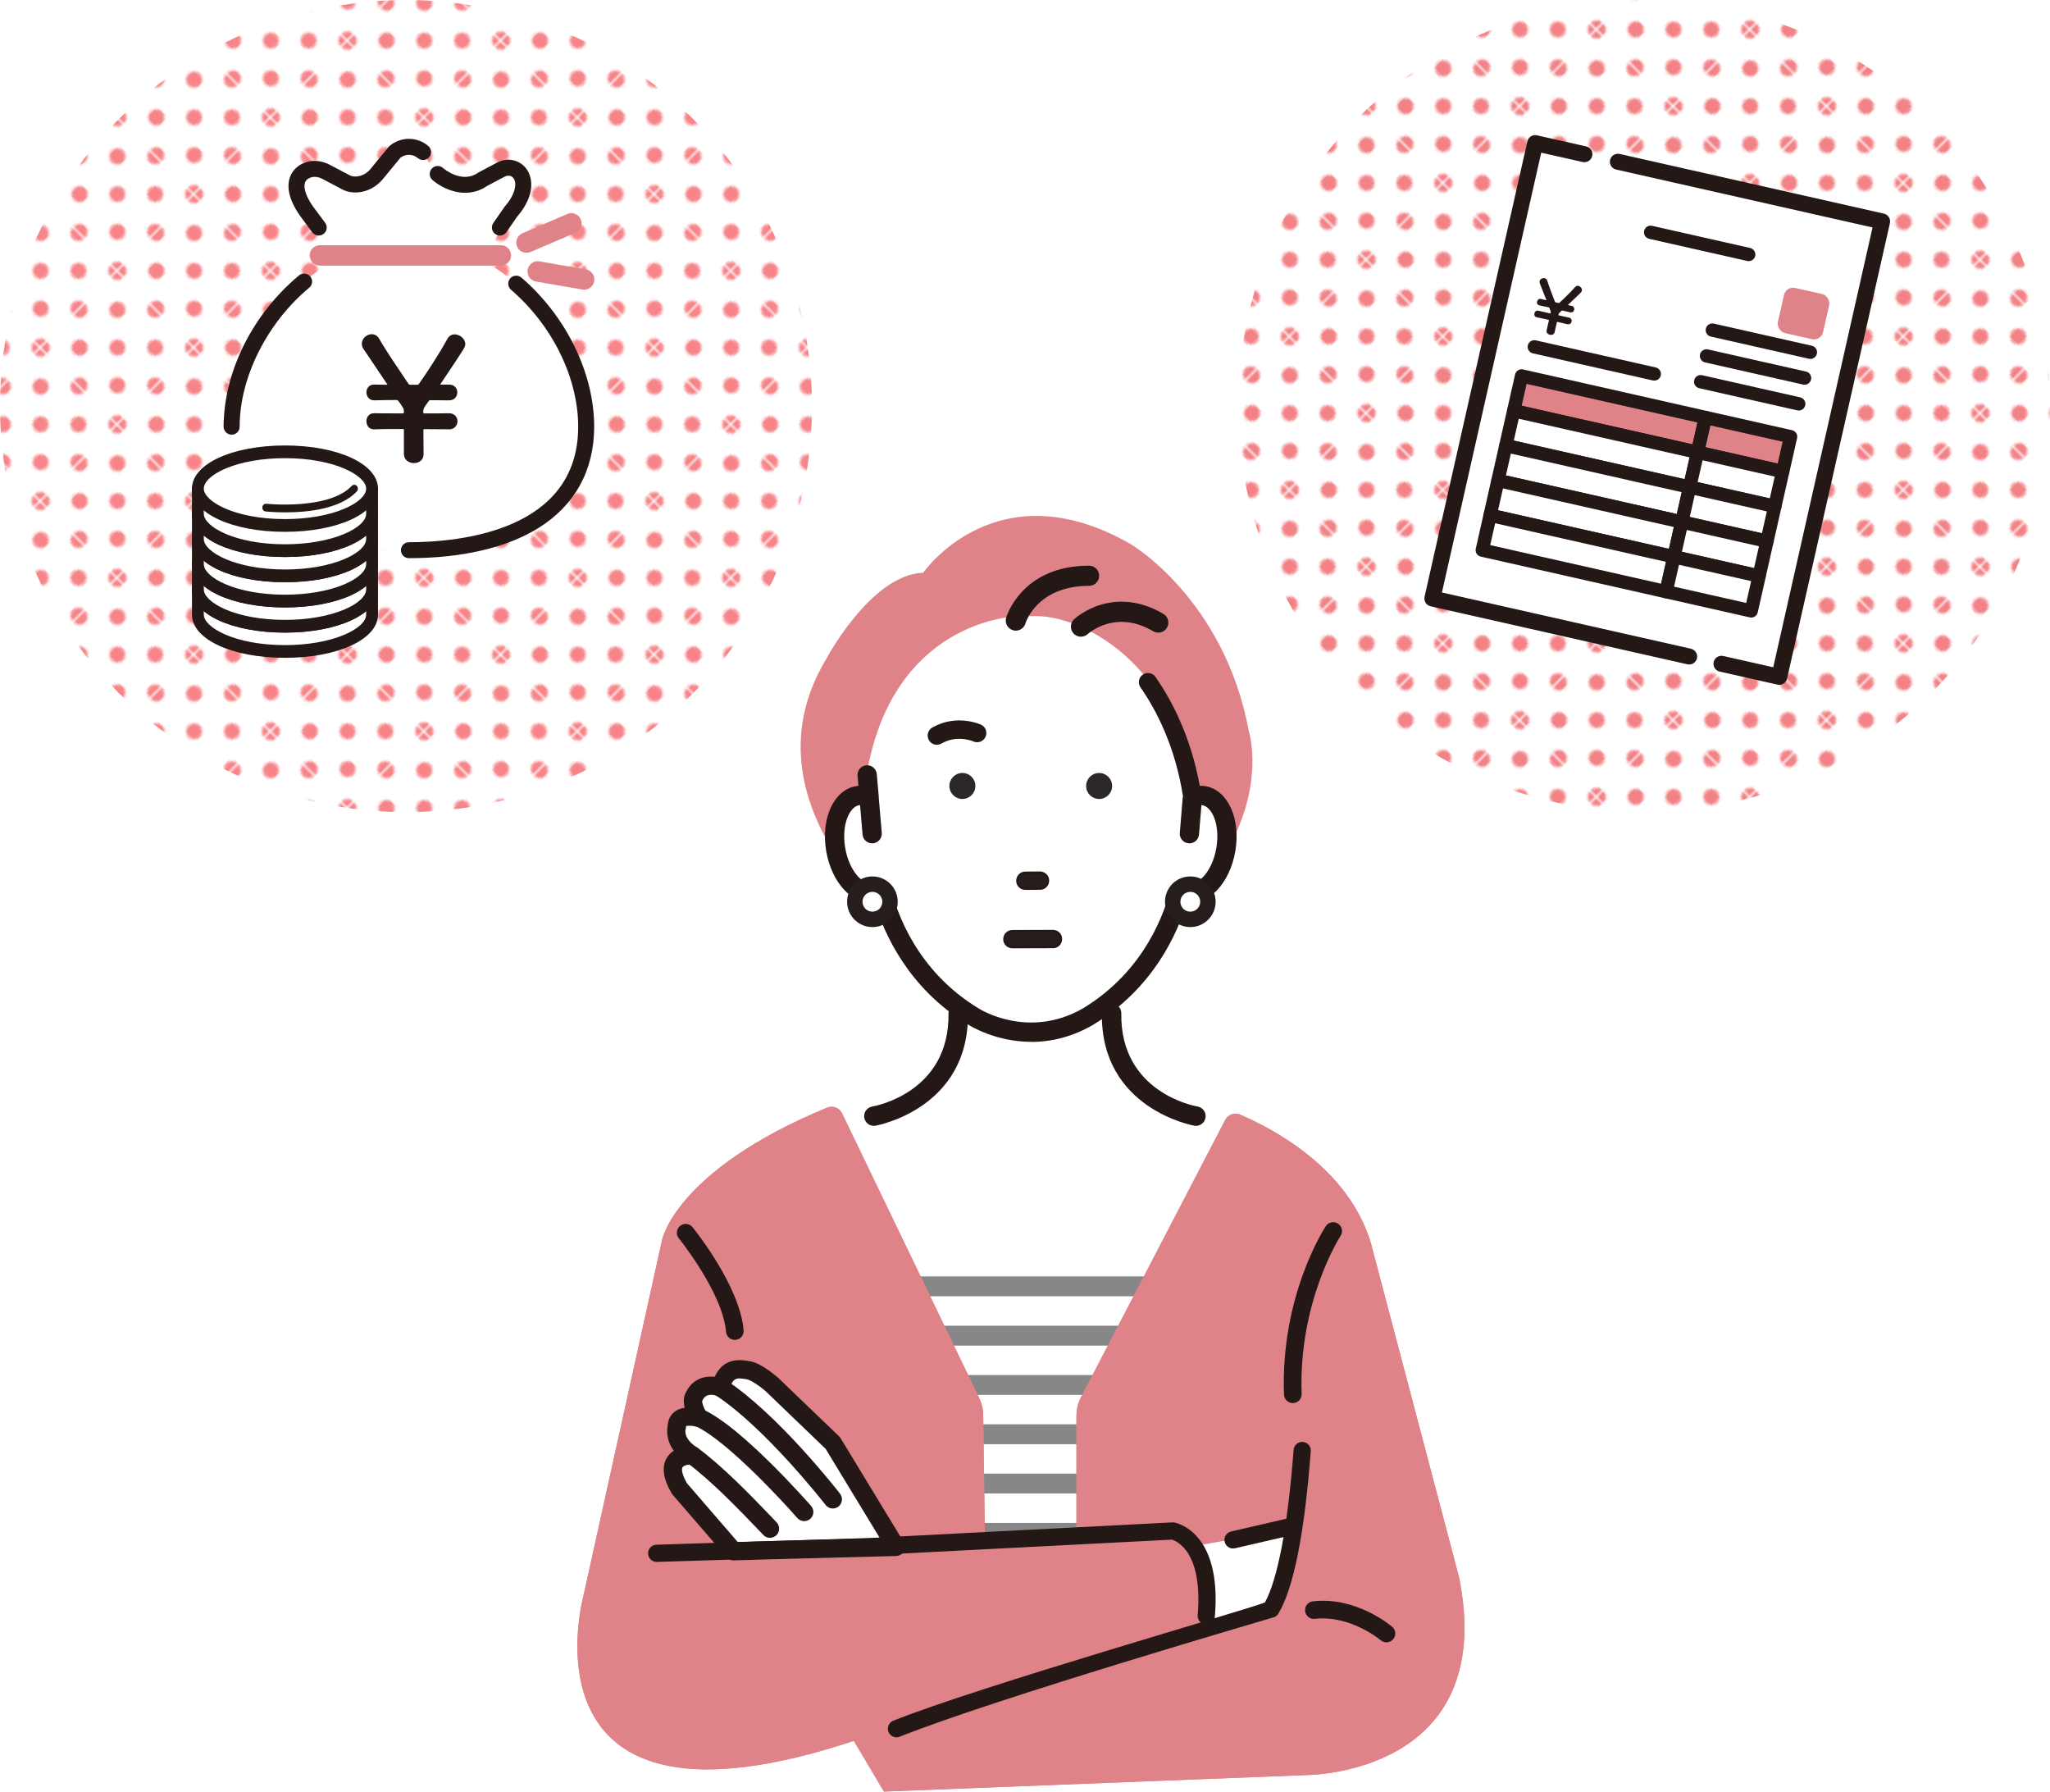 <?xml version="1.0" encoding="UTF-8"?>
<svg id="_レイヤー_2" data-name="レイヤー 2" xmlns="http://www.w3.org/2000/svg" xmlns:xlink="http://www.w3.org/1999/xlink" viewBox="0 0 872.79 762.65">
  <defs>
    <style>
      .cls-1 {
        fill: #fff;
      }

      .cls-2 {
        fill: #f78488;
      }

      .cls-3 {
        fill: url(#_新規パターンスウォッチ_33);
      }

      .cls-4 {
        fill: #f38286;
      }

      .cls-5 {
        fill: #251e1c;
      }

      .cls-6 {
        fill: #878787;
      }

      .cls-7 {
        fill: none;
      }

      .cls-8 {
        fill: url(#_新規パターンスウォッチ_34);
      }

      .cls-9 {
        fill: #df8388;
      }

      .cls-10 {
        fill: #2b2827;
      }

      .cls-11 {
        fill: #231815;
      }
    </style>
    <pattern id="_新規パターンスウォッチ_34" data-name="新規パターンスウォッチ 34" x="0" y="0" width="43.34" height="43.34" patternTransform="translate(152.61 1246.81) scale(1.05)" patternUnits="userSpaceOnUse" viewBox="0 0 43.34 43.34">
      <g>
        <rect class="cls-7" x="0" y="0" width="43.34" height="43.34"/>
        <path class="cls-4" d="M43.34,46.59c1.79,0,3.25-1.46,3.25-3.25s-1.46-3.25-3.25-3.25-3.25,1.46-3.25,3.25,1.46,3.25,3.25,3.25Z"/>
        <path class="cls-4" d="M21.67,46.59c1.79,0,3.25-1.46,3.25-3.25s-1.46-3.25-3.25-3.25-3.25,1.46-3.25,3.25,1.46,3.25,3.25,3.25Z"/>
        <path class="cls-4" d="M0,46.59c1.79,0,3.25-1.46,3.25-3.25s-1.46-3.25-3.25-3.25-3.25,1.46-3.25,3.25,1.46,3.25,3.25,3.25Z"/>
        <path class="cls-4" d="M43.34,24.92c1.79,0,3.25-1.46,3.25-3.25s-1.46-3.25-3.25-3.25-3.25,1.46-3.25,3.25,1.46,3.25,3.25,3.25Z"/>
        <path class="cls-4" d="M21.67,24.92c1.79,0,3.25-1.46,3.25-3.25s-1.46-3.25-3.25-3.25-3.25,1.46-3.25,3.25,1.46,3.25,3.25,3.25Z"/>
        <path class="cls-4" d="M0,24.92c1.79,0,3.25-1.46,3.25-3.25s-1.46-3.25-3.25-3.25-3.25,1.46-3.25,3.25,1.46,3.25,3.25,3.25Z"/>
        <path class="cls-4" d="M43.34,3.25c1.79,0,3.25-1.46,3.25-3.25s-1.46-3.25-3.25-3.25-3.25,1.46-3.25,3.25,1.46,3.25,3.25,3.25Z"/>
        <path class="cls-4" d="M21.67,3.25c1.79,0,3.25-1.46,3.25-3.25s-1.46-3.25-3.25-3.25-3.25,1.46-3.25,3.25,1.46,3.25,3.25,3.25Z"/>
        <path class="cls-4" d="M0,3.25C1.79,3.25,3.25,1.8,3.25,0S1.79-3.25,0-3.25-3.25-1.8-3.25,0-1.8,3.25,0,3.25Z"/>
        <path class="cls-4" d="M-21.67,3.25c1.8,0,3.25-1.46,3.25-3.25s-1.46-3.25-3.25-3.25-3.25,1.46-3.25,3.25,1.46,3.25,3.25,3.25Z"/>
        <path class="cls-4" d="M-21.67,0"/>
        <path class="cls-4" d="M10.84,35.76c1.79,0,3.25-1.45,3.25-3.25s-1.46-3.25-3.25-3.25-3.25,1.46-3.25,3.25,1.46,3.25,3.25,3.25Z"/>
        <path class="cls-4" d="M32.51,35.76c1.79,0,3.25-1.45,3.25-3.25s-1.46-3.25-3.25-3.25-3.25,1.46-3.25,3.25,1.45,3.25,3.25,3.25Z"/>
        <circle class="cls-4" cx="10.84" cy="10.84" r="3.25"/>
        <circle class="cls-4" cx="32.51" cy="10.84" r="3.25"/>
        <path class="cls-4" d="M-10.84,14.09c1.79,0,3.25-1.46,3.25-3.25s-1.46-3.25-3.25-3.25-3.25,1.46-3.25,3.25,1.46,3.25,3.25,3.25Z"/>
        <path class="cls-4" d="M-10.84,10.84"/>
      </g>
    </pattern>
    <pattern id="_新規パターンスウォッチ_33" data-name="新規パターンスウォッチ 33" x="0" y="0" width="43.34" height="43.34" patternTransform="translate(127.01 1246.81) scale(1.05)" patternUnits="userSpaceOnUse" viewBox="0 0 43.34 43.34">
      <g>
        <rect class="cls-7" x="0" y="0" width="43.34" height="43.34"/>
        <path class="cls-2" d="M43.34,46.59c1.79,0,3.25-1.46,3.25-3.25s-1.46-3.25-3.25-3.25-3.25,1.46-3.25,3.25,1.46,3.25,3.25,3.25Z"/>
        <path class="cls-2" d="M21.67,46.59c1.79,0,3.25-1.46,3.25-3.25s-1.46-3.25-3.25-3.25-3.25,1.46-3.25,3.25,1.46,3.25,3.25,3.25Z"/>
        <path class="cls-2" d="M0,46.59c1.79,0,3.25-1.46,3.25-3.25s-1.46-3.25-3.25-3.25-3.25,1.46-3.25,3.25,1.46,3.25,3.25,3.25Z"/>
        <path class="cls-2" d="M43.34,24.92c1.79,0,3.25-1.46,3.25-3.25s-1.46-3.25-3.25-3.25-3.25,1.46-3.25,3.25,1.46,3.25,3.25,3.25Z"/>
        <path class="cls-2" d="M21.67,24.92c1.79,0,3.25-1.46,3.25-3.25s-1.46-3.25-3.25-3.25-3.25,1.46-3.25,3.25,1.46,3.25,3.25,3.25Z"/>
        <path class="cls-2" d="M0,24.92c1.79,0,3.25-1.46,3.25-3.25s-1.46-3.25-3.25-3.25-3.25,1.46-3.25,3.25,1.46,3.25,3.25,3.25Z"/>
        <path class="cls-2" d="M43.34,3.25c1.79,0,3.25-1.46,3.25-3.25s-1.46-3.25-3.25-3.25-3.25,1.46-3.25,3.25,1.46,3.25,3.25,3.25Z"/>
        <path class="cls-2" d="M21.67,3.25c1.79,0,3.25-1.46,3.25-3.25s-1.46-3.25-3.25-3.25-3.25,1.46-3.25,3.25,1.46,3.25,3.25,3.25Z"/>
        <path class="cls-2" d="M0,3.25C1.79,3.25,3.25,1.8,3.25,0S1.79-3.25,0-3.25-3.25-1.8-3.25,0-1.8,3.25,0,3.25Z"/>
        <path class="cls-2" d="M-21.67,3.25c1.8,0,3.25-1.46,3.25-3.25s-1.46-3.25-3.25-3.25-3.25,1.46-3.25,3.25,1.46,3.25,3.25,3.25Z"/>
        <path class="cls-2" d="M-21.67,0"/>
        <path class="cls-2" d="M10.84,35.76c1.79,0,3.25-1.45,3.25-3.25s-1.46-3.25-3.25-3.25-3.25,1.46-3.25,3.25,1.46,3.25,3.25,3.25Z"/>
        <path class="cls-2" d="M32.51,35.76c1.79,0,3.25-1.45,3.25-3.25s-1.46-3.25-3.25-3.25-3.25,1.46-3.25,3.25,1.45,3.25,3.25,3.25Z"/>
        <circle class="cls-2" cx="10.84" cy="10.84" r="3.25"/>
        <circle class="cls-2" cx="32.51" cy="10.84" r="3.25"/>
        <path class="cls-2" d="M-10.84,14.09c1.79,0,3.25-1.46,3.25-3.25s-1.46-3.25-3.25-3.25-3.25,1.46-3.25,3.25,1.46,3.25,3.25,3.25Z"/>
        <path class="cls-2" d="M-10.84,10.84"/>
      </g>
    </pattern>
  </defs>
  <g id="line">
    <g>
      <g>
        <path class="cls-1" d="M502.45,378.86c.96,.61,2,1.04,3.12,1.24,7.09,1.19,14.4-7.11,16.33-18.55,1.92-11.43-2.26-21.68-9.35-22.88-1.65-.27-3.3-.02-4.9,.65-5.93-57.42-48.36-78.47-68.81-77.01-11.4-1.14-57.9,4.75-69.39,64.69l.59,12.32c-1.6-.67-3.25-.92-4.9-.65-7.09,1.2-11.27,11.44-9.35,22.88,1.93,11.43,9.24,19.74,16.33,18.55,1.12-.19,2.16-.63,3.12-1.24,2.27,9.46,9.9,32.58,32.59,49.39-.68,9.92-5.33,29.27-11.46,35.6-2.36,2.44-11.87,6.53-14.55,8.7-1.93,1.56-10.29,5.25-19.6,9.11l54.52,113.17c1.17,2.34,1.8,4.91,1.84,7.53l.73,52.15,38.97-2.99v-48.75c0-2.87,.72-5.7,2.08-8.23l58.46-112.41c-9.29-3.68-18.84-7.7-21.14-9.57-2.68-2.17-9.16-4.28-11.29-6.92-11.75-14.6-13.85-29.62-14.25-39.13,20.91-16.63,28.1-38.5,30.3-47.63Z"/>
        <path class="cls-1" d="M502.45,378.86c.96,.61,2,1.04,3.12,1.24,7.09,1.19,14.4-7.11,16.33-18.55,1.92-11.43-2.26-21.68-9.35-22.88-1.65-.27-3.3-.02-4.9,.65-5.93-57.42-48.36-78.47-68.81-77.01-11.4-1.14-57.9,4.75-69.39,64.69l.59,12.32c-1.6-.67-3.25-.92-4.9-.65-7.09,1.2-11.27,11.44-9.35,22.88,1.93,11.43,9.24,19.74,16.33,18.55,1.12-.19,2.16-.63,3.12-1.24,2.27,9.46,9.9,32.58,32.59,49.39-.68,9.92-5.33,29.27-11.46,35.6-2.36,2.44-11.87,6.53-14.55,8.7-1.93,1.56-10.29,5.25-19.6,9.11l54.52,113.17c1.17,2.34,1.8,4.91,1.84,7.53l.73,52.15,38.97-2.99v-48.75c0-2.87,.72-5.7,2.08-8.23l58.46-112.41c-9.29-3.68-18.84-7.7-21.14-9.57-2.68-2.17-9.16-4.28-11.29-6.92-11.75-14.6-13.85-29.62-14.25-39.13,20.91-16.63,28.1-38.5,30.3-47.63Z"/>
        <g>
          <path class="cls-6" d="M365.83,551.8h147.73c2.33,0,4.23-1.89,4.23-4.22s-1.89-4.23-4.23-4.23h-147.73c-2.33,0-4.23,1.89-4.23,4.23s1.89,4.22,4.23,4.22Z"/>
          <path class="cls-6" d="M513.56,564.34h-147.73c-2.33,0-4.23,1.89-4.23,4.23s1.89,4.23,4.23,4.23h147.73c2.33,0,4.23-1.89,4.23-4.23s-1.89-4.23-4.23-4.23Z"/>
          <path class="cls-6" d="M513.56,585.32h-147.73c-2.33,0-4.23,1.89-4.23,4.23s1.89,4.23,4.23,4.23h147.73c2.33,0,4.23-1.89,4.23-4.23s-1.89-4.23-4.23-4.23Z"/>
          <path class="cls-6" d="M513.56,606.31h-147.73c-2.33,0-4.23,1.89-4.23,4.23s1.89,4.23,4.23,4.23h147.73c2.33,0,4.23-1.89,4.23-4.23s-1.89-4.23-4.23-4.23Z"/>
          <path class="cls-6" d="M513.56,627.29h-147.73c-2.33,0-4.23,1.89-4.23,4.23s1.89,4.22,4.23,4.22h147.73c2.33,0,4.23-1.89,4.23-4.22s-1.89-4.23-4.23-4.23Z"/>
          <path class="cls-6" d="M513.56,648.28h-147.73c-2.33,0-4.23,1.89-4.23,4.23s1.89,4.23,4.23,4.23h147.73c2.33,0,4.23-1.89,4.23-4.23s-1.89-4.23-4.23-4.23Z"/>
        </g>
        <g>
          <path class="cls-9" d="M355.79,361.55c-1.93-11.43,2.26-21.68,9.35-22.88,1.65-.27,3.3-.02,4.9,.65l-.59-12.32c11.49-59.94,57.99-65.83,69.39-64.69,20.45-1.46,62.87,19.59,68.81,77.01,1.6-.67,3.25-.92,4.9-.65,7.09,1.2,11.27,11.44,9.35,22.88-.12,.73-.27,1.45-.44,2.16,17.55-29.37,10.27-52.32,10.27-52.32-10.4-56.33-50.27-79.73-50.27-79.73-57.2-32.93-88.4,12.13-88.4,12.13-22.53,.87-41.6,37.27-41.6,37.27-19.06,32.06-9.32,62.17,5.19,84.27-.35-1.21-.65-2.47-.87-3.77Z"/>
          <path class="cls-9" d="M505.57,380.1c-1.12-.19-2.15-.63-3.12-1.24-.71,2.95-1.94,7.23-3.98,12.22,4.21-3.81,7.94-7.6,11.22-11.33-1.35,.44-2.74,.58-4.12,.34Z"/>
          <path class="cls-9" d="M375.24,378.86c-.96,.61-2,1.04-3.12,1.24-1.59,.27-3.18,.03-4.73-.58,4.39,5.12,8.7,9.47,12.39,12.92-2.38-5.58-3.77-10.37-4.54-13.58Z"/>
        </g>
        <path class="cls-10" d="M473.49,334.57c0,3.06-2.48,5.54-5.53,5.54s-5.54-2.48-5.54-5.54,2.48-5.53,5.54-5.53,5.53,2.48,5.53,5.53Z"/>
        <path class="cls-10" d="M415.27,334.57c0,3.06-2.48,5.54-5.53,5.54s-5.54-2.48-5.54-5.54,2.48-5.53,5.54-5.53,5.53,2.48,5.53,5.53Z"/>
        <g>
          <g>
            <path class="cls-11" d="M467.43,245.09c0-2.07-1.68-3.75-3.75-3.75-28.59,0-34.76,21.61-34.82,21.83-.54,2,.64,4.06,2.63,4.61,.32,.09,.66,.13,.99,.13,1.69,0,3.17-1.14,3.62-2.77,.05-.16,4.78-16.3,27.58-16.3,2.07,0,3.75-1.68,3.75-3.75Z"/>
            <path class="cls-11" d="M432.48,268.45c-.38,0-.76-.05-1.13-.15-2.28-.62-3.63-2.99-3.01-5.27,.06-.22,6.36-22.23,35.34-22.23,2.37,0,4.29,1.93,4.29,4.29s-1.93,4.29-4.29,4.29c-22.24,0-27.01,15.75-27.06,15.91-.51,1.86-2.21,3.16-4.14,3.16Zm31.2-26.57c-28.07,0-34.24,21.22-34.3,21.43-.47,1.71,.55,3.48,2.25,3.95,1.68,.46,3.49-.59,3.94-2.25,.05-.17,5.02-16.7,28.1-16.7,1.77,0,3.21-1.44,3.21-3.21s-1.44-3.21-3.21-3.21Z"/>
          </g>
          <g>
            <path class="cls-11" d="M495.06,261.79c-11.04-6.52-20.59-5.61-26.66-3.71-6.57,2.07-10.59,5.78-10.76,5.93-1.5,1.4-1.58,3.78-.18,5.29,.71,.76,1.71,1.2,2.75,1.2,.95,0,1.85-.35,2.55-.99,.49-.45,12.18-10.88,28.47-1.26,.86,.51,1.87,.66,2.84,.4,.97-.25,1.79-.86,2.3-1.73,1.05-1.78,.46-4.09-1.32-5.14Z"/>
            <path class="cls-11" d="M460.22,271.04c-1.19,0-2.33-.5-3.14-1.37-1.6-1.73-1.51-4.44,.2-6.05,.17-.16,4.28-3.95,10.96-6.06,6.17-1.94,15.88-2.87,27.09,3.76h0c.98,.58,1.69,1.52,1.97,2.63s.12,2.27-.46,3.25c-.58,.99-1.52,1.69-2.63,1.97-1.11,.28-2.26,.12-3.25-.46-15.93-9.42-27.36,.75-27.83,1.19-.79,.73-1.83,1.13-2.91,1.13Zm17.29-13.81c-3.47,0-6.49,.6-8.94,1.37-6.45,2.03-10.39,5.66-10.55,5.81-1.28,1.2-1.35,3.23-.15,4.52,1.15,1.24,3.28,1.32,4.53,.17,.5-.46,12.5-11.14,29.11-1.32,.74,.44,1.6,.56,2.43,.35,.83-.21,1.53-.74,1.97-1.48,.44-.74,.56-1.6,.35-2.43-.21-.83-.74-1.53-1.47-1.97-6.41-3.78-12.3-5.03-17.28-5.03Z"/>
          </g>
        </g>
        <g>
          <path class="cls-11" d="M513.16,335.01c-.76-.13-1.54-.18-2.31-.15l-.34,.22c-3.87-21.72-12.3-37.31-18.88-46.72-1.11-1.59-3.3-1.98-4.89-.87-1.59,1.11-1.98,3.3-.87,4.89,6.46,9.25,14.84,24.87,18.22,46.89l-.17,.11-1.25,15.19c-.17,2.04,1.36,3.85,3.4,4.01,.1,0,.21,.01,.31,.01,1.92,0,3.55-1.5,3.7-3.41l1.06-12.89c.27,0,.53,0,.79,.05,4.34,.73,7.99,8.55,6.3,18.59-1.7,10.04-7.69,16.23-12.04,15.5-.58-.1-1.15-.33-1.76-.71-1.01-.64-2.27-.75-3.39-.3-1.11,.45-1.94,1.42-2.22,2.58-2.44,10.14-10.98,35.47-37.58,51.57-23.32,13.35-43.91,.58-44.78,.02-26.64-16.11-35.18-41.45-37.62-51.6-.28-1.16-1.11-2.13-2.22-2.58-1.1-.45-2.38-.33-3.39,.3-.6,.38-1.17,.61-1.74,.71-4.35,.72-10.35-5.46-12.05-15.49-1.69-10.04,1.96-17.86,6.29-18.59,.25-.04,.51-.05,.77-.05l1.09,12.89c.16,1.92,1.79,3.41,3.71,3.41,.1,0,.2,0,.31-.01,2.04-.17,3.57-1.97,3.4-4.01l-1.28-15.12c0-.11,0-.23,0-.34l-.08-.49-.77-9.07c-.17-2.06-1.93-3.56-4.01-3.4-2.04,.17-3.57,1.97-3.4,4.01l.4,4.71c-.46,.02-.92,.06-1.37,.14-9.25,1.56-14.7,13.5-12.4,27.16,2.3,13.64,11.34,23.11,20.58,21.6,3.8,12.9,14,36.51,39.83,52.13,.46,.29,11.35,7.2,26.53,7.2,8.99,0,17.71-2.39,25.92-7.1,0,0,.07-.04,.08-.04,25.9-15.66,36.11-39.29,39.92-52.18,9.23,1.52,18.28-7.96,20.58-21.6,2.3-13.67-3.15-25.6-12.41-27.16Z"/>
          <path class="cls-11" d="M439.07,443.49c-15.28,0-26.28-6.97-26.74-7.26-25.78-15.58-36.04-39.14-39.89-52.02-9.34,1.26-18.38-8.29-20.69-21.97-2.34-13.88,3.25-26,12.71-27.6,.31-.05,.65-.09,1.02-.12l-.37-4.32c-.19-2.26,1.5-4.24,3.75-4.43,2.28-.17,4.24,1.47,4.43,3.75l.84,9.54c0,.15,0,.25,0,.36l1.28,15.13c.19,2.26-1.5,4.24-3.75,4.43-2.28,.2-4.24-1.53-4.43-3.75l-1.06-12.53c-.13,0-.24,.02-.36,.04-4.15,.7-7.63,8.33-5.97,18.15,1.65,9.81,7.44,15.88,11.61,15.18,.52-.09,1.05-.3,1.6-.66,1.1-.7,2.53-.82,3.74-.33,1.22,.5,2.14,1.56,2.45,2.84,2.42,10.1,10.92,35.32,37.44,51.36,.87,.55,21.29,13.2,44.39-.03,26.47-16.02,34.97-41.23,37.4-51.33,.31-1.28,1.22-2.35,2.45-2.84,1.23-.49,2.62-.37,3.74,.33,.56,.35,1.09,.57,1.62,.66,4.14,.71,9.93-5.37,11.59-15.18,1.65-9.82-1.83-17.44-5.99-18.15-.12-.02-.24-.03-.37-.04l-1.03,12.53c-.19,2.22-2.12,3.95-4.43,3.75-2.25-.19-3.94-2.17-3.75-4.43l1.25-15.19c0-.1,.06-.2,.13-.26-3.4-21.86-11.72-37.34-18.11-46.49-.6-.85-.82-1.89-.64-2.91,.18-1.02,.75-1.92,1.6-2.51,.85-.6,1.89-.83,2.91-.64,1.03,.18,1.92,.75,2.51,1.61,6.43,9.2,14.9,24.68,18.85,46.34,.02,0,.03,0,.05,0,.79-.02,1.59,.03,2.38,.16h0c9.47,1.6,15.06,13.73,12.72,27.61-2.31,13.68-11.35,23.24-20.69,21.97-3.86,12.88-14.14,36.45-39.99,52.08,0,0-.08,.05-.08,.05-8.27,4.74-17.05,7.15-26.11,7.15Zm-66.36-60.1c.17,0,.32,.11,.37,.27,3.75,12.7,13.88,36.33,39.66,51.91,.46,.3,11.27,7.15,26.33,7.15,8.92,0,17.58-2.37,25.73-7.05,.02-.01,.12-.07,.14-.08,25.77-15.59,35.92-39.23,39.67-51.93,.05-.18,.23-.3,.43-.27,9.03,1.48,17.87-7.86,20.14-21.29,2.27-13.46-3.05-25.19-12.09-26.72h0c-.71-.12-1.42-.17-2.13-.15l-.25,.16c-.11,.07-.24,.08-.36,.03-.12-.05-.2-.16-.23-.28-3.88-21.8-12.38-37.36-18.82-46.57-.48-.69-1.2-1.14-2.02-1.29-.82-.15-1.65,.04-2.34,.52-.69,.48-1.14,1.2-1.29,2.02-.15,.82,.04,1.65,.52,2.34,6.46,9.25,14.88,24.92,18.28,47.05,.02,.15-.04,.3-.17,.38h0s-1.24,15.01-1.24,15.01c-.07,.89,.21,1.75,.78,2.43,.58,.68,1.38,1.1,2.27,1.17,1.87,.15,3.45-1.24,3.6-3.05l1.06-12.89c.02-.2,.18-.35,.37-.35,.31-.01,.6,0,.86,.05,4.52,.76,8.34,8.77,6.62,19.03-1.73,10.26-7.94,16.59-12.48,15.81-.63-.11-1.25-.36-1.9-.77-.9-.57-2.04-.67-3.04-.27-.99,.4-1.74,1.27-1.99,2.31-2.45,10.19-11.03,35.64-37.75,51.81-23.5,13.46-44.31,.58-45.18,.02-26.76-16.18-35.34-41.63-37.78-51.83-.25-1.05-.99-1.91-1.99-2.31-.98-.4-2.15-.3-3.04,.27-.64,.41-1.26,.66-1.88,.76-4.52,.75-10.76-5.56-12.49-15.81-1.73-10.27,2.09-18.27,6.6-19.03,.26-.04,.54-.06,.84-.06,.2,0,.36,.15,.38,.35l1.09,12.89c.15,1.81,1.76,3.19,3.6,3.05,1.83-.15,3.2-1.77,3.05-3.6l-1.28-15.12s0-.09,0-.1c0-.08,0-.17,0-.25l-.07-.45-.77-9.1c-.15-1.86-1.74-3.2-3.6-3.05-1.83,.15-3.2,1.77-3.05,3.6l.4,4.71c0,.1-.02,.21-.09,.28-.07,.08-.17,.13-.27,.13-.5,.02-.94,.07-1.33,.13-9.04,1.53-14.35,13.27-12.08,26.72,2.26,13.41,11.09,22.76,20.14,21.29,.02,0,.04,0,.06,0Z"/>
        </g>
        <path class="cls-11" d="M399.01,317.04c-1.41,.04-2.79-.67-3.54-1.98-1.08-1.88-.42-4.28,1.46-5.36,10.33-5.9,20.31-1.42,20.73-1.23,1.97,.91,2.83,3.24,1.92,5.21-.9,1.96-3.22,2.82-5.19,1.93-.32-.14-6.86-2.93-13.57,.9-.58,.33-1.2,.5-1.82,.52Z"/>
        <g>
          <path class="cls-5" d="M442.81,378.29c1.89-.01,3.41-1.56,3.4-3.45-.02-1.89-1.56-3.41-3.45-3.39l-6.25,.05c-1.89,.01-3.41,1.56-3.4,3.45,.01,1.89,1.56,3.41,3.45,3.4l6.25-.05Z"/>
          <path class="cls-11" d="M435.06,378.53c-.46-.19-.89-.47-1.26-.83-.74-.73-1.16-1.71-1.16-2.75,0-1.04,.39-2.02,1.12-2.77,.73-.74,1.71-1.16,2.75-1.16l6.25-.05c1.04,0,2.02,.39,2.77,1.12,.74,.73,1.16,1.71,1.16,2.75,0,1.04-.39,2.02-1.12,2.77-.73,.74-1.71,1.16-2.75,1.16h0l-6.25,.05c-.53,0-1.04-.1-1.51-.29Zm8.84-6.39c-.36-.15-.74-.22-1.14-.22l-6.25,.05c-.79,0-1.52,.32-2.07,.88-.55,.56-.85,1.3-.85,2.09,0,.79,.32,1.52,.88,2.07,.56,.55,1.3,.85,2.09,.85l6.25-.05c.79,0,1.52-.32,2.07-.88,.55-.56,.85-1.3,.85-2.09,0-.79-.32-1.52-.88-2.08-.28-.27-.6-.48-.95-.63Zm-1.09,6.15h0s0,0,0,0Z"/>
        </g>
        <g>
          <path class="cls-5" d="M448.34,403.15c1.89-.01,3.41-1.56,3.4-3.45-.02-1.89-1.56-3.41-3.45-3.39l-17.29,.05c-1.89,.01-3.41,1.56-3.39,3.45,.01,1.89,1.56,3.41,3.45,3.4l17.29-.05Z"/>
          <path class="cls-11" d="M429.54,403.39c-.46-.19-.89-.47-1.26-.83-.74-.73-1.16-1.71-1.16-2.75,0-1.04,.39-2.02,1.12-2.77,.73-.74,1.71-1.16,2.75-1.16l17.29-.05c1.04,0,2.02,.39,2.77,1.12,.74,.73,1.16,1.71,1.16,2.75,0,1.04-.39,2.02-1.12,2.77-.73,.74-1.71,1.16-2.75,1.16h0l-17.3,.05c-.53,0-1.04-.1-1.51-.29Zm19.89-6.39c-.36-.15-.74-.22-1.14-.22l-17.29,.05c-.79,0-1.52,.32-2.07,.88-.55,.56-.85,1.3-.85,2.09,0,.79,.32,1.52,.88,2.07,.56,.55,1.3,.85,2.09,.85l17.3-.05c.79,0,1.52-.32,2.07-.88,.55-.56,.85-1.3,.85-2.09,0-.79-.32-1.52-.88-2.08-.28-.27-.6-.48-.95-.63Zm-1.09,6.15h0s0,0,0,0Z"/>
        </g>
        <path class="cls-11" d="M372.04,479.25c.23,0,.45-.02,.68-.06,.4-.07,40.02-7.14,39.37-47.97-.04-2.28-1.94-4.11-4.2-4.07-2.28,.04-4.11,1.92-4.07,4.2,.54,33.62-31.12,39.45-32.47,39.68-2.25,.39-3.76,2.52-3.38,4.77,.34,2.02,2.09,3.45,4.07,3.45Z"/>
        <path class="cls-11" d="M509.18,479.25c-.23,0-.45-.02-.68-.06-.4-.07-40.02-7.14-39.37-47.97,.04-2.28,1.94-4.11,4.2-4.07,2.28,.04,4.11,1.92,4.07,4.2-.54,33.62,31.12,39.45,32.47,39.68,2.25,.39,3.76,2.52,3.38,4.77-.34,2.02-2.09,3.45-4.07,3.45Z"/>
        <path class="cls-1" d="M378.93,383.86c0,4.14-3.36,7.5-7.5,7.5s-7.5-3.36-7.5-7.5,3.36-7.5,7.5-7.5,7.5,3.36,7.5,7.5Z"/>
        <path class="cls-5" d="M371.43,394.64c-5.95,0-10.78-4.84-10.78-10.78s4.84-10.78,10.78-10.78,10.78,4.84,10.78,10.78-4.84,10.78-10.78,10.78Zm0-15c-2.33,0-4.22,1.89-4.22,4.22s1.89,4.22,4.22,4.22,4.22-1.89,4.22-4.22-1.89-4.22-4.22-4.22Z"/>
        <path class="cls-1" d="M514.28,383.86c0,4.14-3.36,7.5-7.5,7.5s-7.5-3.36-7.5-7.5,3.36-7.5,7.5-7.5,7.5,3.36,7.5,7.5Z"/>
        <path class="cls-5" d="M506.77,394.64c-5.95,0-10.78-4.84-10.78-10.78s4.84-10.78,10.78-10.78,10.79,4.84,10.79,10.78-4.84,10.78-10.79,10.78Zm0-15c-2.33,0-4.22,1.89-4.22,4.22s1.89,4.22,4.22,4.22,4.22-1.89,4.22-4.22-1.89-4.22-4.22-4.22Z"/>
        <path class="cls-9" d="M621.2,671.44l-37.62-142.55c-9.92-32.45-42.86-48.92-55.6-54.42-2.44-1.05-5.27,.02-6.42,2.41l-61.19,117.65c-1.37,2.53-2.08,5.36-2.08,8.23v48.75l-38.97,2.99-.73-52.15c-.04-2.62-.67-5.19-1.84-7.53l-58.17-120.74c-1.09-2.46-3.96-3.6-6.45-2.57-64.48,26.65-70.24,56.27-70.24,56.27l-33.64,152.22s-29.24,108.88,115.28,61.06l12.8,21.58,180.07-7.04s81.66,0,64.8-84.17Z"/>
        <path class="cls-9" d="M621.2,671.44l-37.62-142.55c-9.92-32.45-42.86-48.92-55.6-54.42-2.44-1.05-5.27,.02-6.42,2.41l-61.19,117.65c-1.37,2.53-2.08,5.36-2.08,8.23v48.75l-38.97,2.99-.73-52.15c-.04-2.62-.67-5.19-1.84-7.53l-58.17-120.74c-1.09-2.46-3.96-3.6-6.45-2.57-64.48,26.65-70.24,56.27-70.24,56.27l-33.64,152.22s-29.24,108.88,115.28,61.06l12.8,21.58,180.07-7.04s81.66,0,64.8-84.17Z"/>
        <g>
          <path class="cls-1" d="M381.43,658.48l-26.85-44.2-25.63-24.62c-2.26-2.07-7.29-5.85-10.31-6.36-4.96-.83-9.5-1.24-11.88,7.33,0,0-7.95-3.2-11.15,3.72,0,0-2.17,2.17,1.96,9.19,0,0-9.4-2.69-9.4,3.82,0,0-2.17,6.51,6.51,12.08,0,0-14.05-.62-5.37,14.25l23.03,26.64,15.84-.47,53.25-1.39Z"/>
          <g>
            <path class="cls-11" d="M312.34,663.92c-1.04,0-2.03-.45-2.71-1.24l-23.03-26.64c-.14-.17-.27-.35-.38-.54-3.58-6.13-4.26-11.1-2.04-14.78,.83-1.38,1.95-2.37,3.16-3.08-3.55-4.63-3.08-9.08-2.73-10.74,.14-3.04,1.63-4.79,2.88-5.74,1.32-.99,2.88-1.47,4.42-1.66-.98-3.7-.13-5.91,.63-7.02,1.93-3.86,5.38-6.05,9.76-6.17,.77-.02,1.5,.02,2.17,.11,3.8-8.48,10.81-7.31,14.77-6.66,5.13,.85,12.08,7.19,12.15,7.25l25.69,24.68c.22,.22,.42,.46,.58,.72l26.85,44.2c.66,1.09,.7,2.46,.08,3.58-.61,1.12-1.78,1.83-3.06,1.87l-53.25,1.39-15.83,.47s-.07,0-.11,0Zm-20.09-32.32l21.69,25.1,14.14-.42,47.08-1.23-23.4-38.51-25.29-24.3c-2.43-2.23-6.68-5.12-8.42-5.41-4.4-.73-6.23-1.04-7.83,4.75-.27,.98-.95,1.81-1.87,2.26-.92,.45-1.98,.49-2.93,.11-1.11-.43-4.95-1.58-6.56,1.9-.07,.15-.15,.29-.23,.43-.03,.42,.03,2.04,2.03,5.44,.74,1.26,.64,2.85-.26,4.01-.9,1.16-2.41,1.66-3.82,1.25-1.96-.54-4.31-.51-4.79-.1,0-.02-.04,.15-.04,.47,0,.44-.02,.7-.17,1.09-.15,.62-.72,4.28,5.03,7.97,1.36,.88,1.97,2.56,1.48,4.1-.49,1.55-1.97,2.57-3.58,2.5-1.15-.04-3.58,.34-4.21,1.41-.54,.9-.3,3.25,1.94,7.17Zm5.9-34.73s0,0,0,0c0,0,0,0,0,0Zm0,0s0,0,0,0c0,0,0,0,0,0Zm0,0s0,0,0,0c0,0,0,0,0,0Zm0,0s0,0,0,0c0,0,0,0,0,0Zm0,0s0,0,0,0c0,0,0,0,0,0Zm0,0s0,0,0,0t0,0Z"/>
            <path class="cls-11" d="M312.34,664.24c-1.13,0-2.21-.49-2.95-1.35l-23.03-26.64c-.16-.18-.3-.38-.42-.59-3.64-6.24-4.32-11.32-2.04-15.1,.73-1.21,1.73-2.22,2.97-3.01-3.4-4.62-2.94-9.02-2.58-10.72,.14-3.12,1.71-4.95,3-5.92,1.14-.86,2.56-1.42,4.22-1.67-.85-3.53-.07-5.71,.76-6.93,1.96-3.93,5.52-6.18,10.01-6.31,.64-.02,1.31,.01,1.99,.08,3.92-8.47,11.12-7.28,15.01-6.63,5.18,.86,12.02,7.07,12.31,7.33l25.69,24.68c.24,.23,.46,.5,.63,.79l26.85,44.2c.72,1.18,.75,2.68,.09,3.89-.66,1.22-1.94,1.99-3.32,2.03l-53.25,1.39-15.94,.47Zm-9.68-77.62c-.12,0-.24,0-.36,0-4.24,.11-7.61,2.24-9.49,5.99-.8,1.19-1.54,3.3-.61,6.8,.02,.09,0,.18-.04,.26-.05,.08-.13,.13-.22,.14-1.7,.21-3.14,.74-4.27,1.6-1.19,.89-2.62,2.57-2.76,5.5-.36,1.7-.8,6.02,2.67,10.53,.05,.07,.08,.16,.06,.25-.02,.09-.07,.16-.15,.21-1.29,.76-2.31,1.76-3.05,2.98-2.16,3.57-1.47,8.44,2.04,14.46,.1,.17,.22,.34,.35,.49l23.03,26.64c.62,.72,1.53,1.13,2.48,1.13h.1s15.83-.47,15.83-.47l53.25-1.39c1.16-.03,2.23-.68,2.79-1.7,.56-1.02,.53-2.27-.08-3.27l-26.85-44.2c-.15-.24-.33-.46-.53-.66l-25.69-24.68c-.06-.06-6.98-6.34-11.98-7.17-4.02-.67-10.73-1.79-14.43,6.47-.06,.13-.19,.2-.32,.18-.6-.07-1.19-.11-1.76-.11Zm11.28,70.4c-.09,0-.18-.04-.24-.11l-21.69-25.1s-.03-.03-.03-.05c-1.96-3.43-2.68-6.23-1.93-7.49,.75-1.25,3.4-1.6,4.49-1.56,1.49,.08,2.82-.87,3.27-2.28,.45-1.41-.11-2.95-1.35-3.74-5.89-3.79-5.33-7.58-5.16-8.31,.15-.39,.16-.6,.16-1.02,0-.37,0-.68,.22-.76,.72-.47,3.12-.43,5.01,.09,1.29,.37,2.66-.08,3.49-1.14,.82-1.06,.92-2.5,.23-3.66-1.38-2.36-1.87-3.88-2.02-4.78,0,0,0,0,0,0-.09,.09-.24,.12-.36,.06-.11-.06-.17-.17-.17-.28,0-.05,.01-.09,.03-.14,.01-.03,.03-.05,.06-.08,.01-.01,.02-.02,.03-.03,.1-.09,.25-.1,.36-.04,0-.14,0-.25,0-.34,0-.05,.02-.1,.05-.15,.08-.13,.15-.25,.21-.39,1.72-3.73,5.76-2.52,6.95-2.06,.87,.35,1.84,.31,2.68-.1,.84-.41,1.46-1.16,1.7-2.06,1.68-6.06,3.72-5.72,8.18-4.98,1.79,.3,6.08,3.19,8.58,5.49l25.29,24.3s.04,.04,.05,.06l23.4,38.52c.06,.1,.06,.21,0,.31-.05,.1-.16,.16-.27,.16l-47.08,1.23-14.14,.41h0Zm-21.43-25.59l21.57,24.96,13.99-.41,46.54-1.22-23.1-38.02-25.26-24.27c-2.38-2.18-6.59-5.05-8.25-5.32-4.33-.72-5.95-.99-7.48,4.53-.3,1.07-1.04,1.96-2.03,2.45-1,.49-2.16,.54-3.18,.12-1.06-.41-4.66-1.49-6.16,1.74-.06,.13-.13,.27-.21,.39-.01,.49,.14,2.04,1.99,5.19,.81,1.38,.7,3.1-.28,4.37-.98,1.27-2.62,1.8-4.16,1.36-1.88-.52-3.9-.45-4.42-.22,0,.07-.01,.17-.01,.29,0,.44-.01,.75-.19,1.21-.14,.61-.63,4.04,4.9,7.6,1.48,.95,2.14,2.79,1.61,4.46-.53,1.68-2.12,2.82-3.89,2.72-1.12-.02-3.39,.35-3.93,1.25-.46,.78-.24,3.03,1.93,6.83Z"/>
          </g>
        </g>
        <g>
          <path class="cls-11" d="M327.83,654.32c-.94,0-1.88-.37-2.58-1.1l-2.31-2.41c-7.93-8.27-19.92-20.77-30.38-28.48-1.59-1.18-1.94-3.42-.76-5.02,1.17-1.6,3.42-1.94,5.02-.76,10.96,8.07,23.2,20.84,31.31,29.29l2.3,2.4c1.37,1.43,1.33,3.7-.1,5.07-.7,.67-1.59,1-2.49,1Z"/>
          <path class="cls-11" d="M327.83,654.63c-1.07,0-2.07-.42-2.81-1.2l-2.31-2.41c-7.93-8.27-19.9-20.76-30.34-28.45-1.73-1.28-2.1-3.72-.83-5.45,1.27-1.73,3.72-2.1,5.45-.83,10.98,8.09,23.24,20.87,31.35,29.33l2.3,2.4c1.49,1.55,1.44,4.02-.1,5.51-.73,.7-1.69,1.09-2.71,1.09Zm-33.15-38.47c-1.01,0-2,.46-2.64,1.33-1.07,1.45-.76,3.51,.69,4.58,10.48,7.72,22.48,20.23,30.42,28.51l2.32,2.41c.62,.65,1.46,1,2.36,1,.85,0,1.66-.32,2.27-.92,1.3-1.25,1.34-3.33,.09-4.63l-2.3-2.4c-8.09-8.44-20.33-21.2-31.26-29.26-.58-.43-1.26-.64-1.94-.64Z"/>
        </g>
        <g>
          <path class="cls-11" d="M342.39,647.19c-1,0-1.99-.42-2.7-1.23-8.55-9.79-33.34-36.03-45.18-39.84-1.89-.61-2.92-2.63-2.31-4.51,.61-1.89,2.63-2.92,4.51-2.31,6.92,2.23,17.21,10.02,30.58,23.16,9.76,9.59,17.73,18.7,17.81,18.79,1.3,1.49,1.15,3.76-.34,5.06-.68,.59-1.52,.89-2.36,.89Z"/>
          <path class="cls-11" d="M342.39,647.51c-1.13,0-2.2-.49-2.94-1.33-8.54-9.77-33.27-35.96-45.04-39.75-.99-.32-1.8-1-2.28-1.93-.48-.93-.56-1.98-.24-2.98,.32-.99,1.01-1.8,1.94-2.28,.93-.47,1.98-.56,2.97-.24,6.96,2.24,17.29,10.06,30.7,23.24,9.78,9.61,17.75,18.72,17.83,18.81,1.41,1.62,1.25,4.09-.37,5.5-.71,.62-1.62,.96-2.57,.96Zm-46.79-48.07c-.51,0-1.02,.12-1.49,.36-.78,.4-1.36,1.08-1.63,1.91-.27,.83-.2,1.72,.2,2.5,.4,.78,1.08,1.35,1.91,1.62,11.91,3.84,36.75,30.13,45.32,39.93,.62,.71,1.52,1.12,2.47,1.12,.79,0,1.56-.29,2.15-.81,1.36-1.19,1.5-3.26,.31-4.62-.08-.09-8.03-9.17-17.79-18.77-13.34-13.11-23.58-20.87-30.45-23.09-.33-.11-.67-.16-1.01-.16Z"/>
        </g>
        <g>
          <path class="cls-11" d="M354.58,641.82c-1.07,0-2.13-.48-2.84-1.39-.25-.33-25.71-32.95-46.94-46.81-1.66-1.08-2.13-3.31-1.04-4.96,1.08-1.66,3.31-2.13,4.96-1.04,22.25,14.52,47.62,47.04,48.69,48.41,1.21,1.56,.93,3.82-.63,5.03-.65,.51-1.43,.75-2.2,.75Z"/>
          <path class="cls-11" d="M354.58,642.14c-1.21,0-2.34-.55-3.08-1.51-.25-.33-25.66-32.9-46.87-46.74-.87-.57-1.47-1.44-1.69-2.46-.21-1.02-.02-2.06,.55-2.93,.57-.87,1.44-1.47,2.47-1.69,1.02-.21,2.06-.02,2.93,.55,22.3,14.55,47.69,47.11,48.76,48.49,.64,.82,.92,1.84,.79,2.88-.13,1.03-.66,1.95-1.48,2.59-.69,.54-1.52,.82-2.39,.82Zm-47.81-54.79c-.23,0-.45,.02-.68,.07-.86,.18-1.59,.68-2.07,1.41-.48,.73-.64,1.61-.46,2.46,.18,.86,.68,1.59,1.41,2.07,21.29,13.9,46.76,46.55,47.02,46.88,.62,.8,1.57,1.27,2.59,1.27,.73,0,1.43-.24,2-.69,.69-.54,1.13-1.31,1.24-2.18,.11-.87-.13-1.72-.66-2.41-1.07-1.38-26.4-33.85-48.61-48.34-.54-.35-1.15-.53-1.78-.53Z"/>
        </g>
        <path class="cls-1" d="M507.65,658.28l42.88-7.57s-1.46,31.05-7.88,34.08l-29.08,6.71s.14-28.57-5.91-33.23Z"/>
        <path class="cls-11" d="M513.57,691.51c-.11,0-.21,0-.32-.01-2.02-.17-3.52-1.95-3.34-3.97,1.33-15.52-1.93-23.51-4.9-27.48-2.5-3.34-5.15-4.39-6.06-4.66l-128.5,6.63-90.75,2.86c-2.03,.03-3.72-1.53-3.78-3.55-.06-2.03,1.53-3.72,3.55-3.78l90.68-2.85,128.97-6.65c.27-.01,.53,0,.79,.04,.84,.14,20.43,3.83,17.32,40.08-.16,1.91-1.77,3.36-3.65,3.36Z"/>
        <path class="cls-11" d="M381.69,739.55c-1.46,0-2.83-.87-3.41-2.31-.75-1.88,.16-4.02,2.04-4.77,36.26-14.53,152.23-47.69,158.23-50.35,5.52-10.16,9.73-32.55,12.2-64.95,.15-2.02,1.92-3.52,3.94-3.38,2.02,.15,3.54,1.92,3.38,3.94-2.68,35.11-7.32,58.37-13.79,69.15-.39,.64-.96,1.15-1.65,1.46-.33,.15-119.04,34.7-159.59,50.95-.45,.18-.91,.26-1.36,.26Z"/>
        <path class="cls-11" d="M524.97,659.17c-1.67,0-3.18-1.15-3.57-2.85-.46-1.98,.78-3.95,2.75-4.4l24.73-5.71c1.97-.45,3.95,.78,4.4,2.75,.46,1.98-.78,3.95-2.75,4.4l-24.73,5.71c-.28,.06-.56,.1-.83,.1Z"/>
        <path class="cls-11" d="M312.84,570.36c-1.94,0-3.58-1.48-3.74-3.45-1.38-16.58-19.9-39.55-20.09-39.78-1.31-1.61-1.06-3.98,.55-5.29,1.61-1.31,3.98-1.06,5.29,.55,.82,1.01,20.17,25.02,21.75,43.9,.17,2.07-1.37,3.89-3.44,4.06-.11,0-.21,.01-.32,.01Z"/>
        <path class="cls-11" d="M550.42,597.25c-2.01,0-3.68-1.6-3.76-3.62-1.52-41.81,17.01-70.48,17.8-71.68,1.14-1.74,3.47-2.22,5.21-1.07,1.73,1.14,2.22,3.47,1.08,5.2h0c-.18,.28-18,27.97-16.57,67.28,.08,2.08-1.55,3.82-3.62,3.89-.05,0-.09,0-.14,0Z"/>
        <path class="cls-11" d="M590.27,699.11c-.86,0-1.73-.3-2.44-.9-.17-.15-13-10.84-28-9.09-2.07,.25-3.93-1.23-4.17-3.29-.24-2.06,1.23-3.93,3.3-4.17,18.36-2.16,33.15,10.31,33.77,10.84,1.58,1.35,1.76,3.73,.41,5.3-.74,.87-1.8,1.31-2.86,1.31Z"/>
      </g>
      <g>
        <circle class="cls-8" cx="699.94" cy="172.86" r="172.86" transform="translate(82.78 545.56) rotate(-45)"/>
        <rect class="cls-1" x="629.86" y="75.15" width="151.42" height="198.74" transform="translate(55.78 -151.14) rotate(12.73)"/>
        <path class="cls-11" d="M719.16,282.86c-.25,0-.5-.03-.75-.08l-109.33-24.69c-1.83-.41-2.98-2.23-2.57-4.07l43.78-193.85c.2-.88,.74-1.64,1.5-2.13,.76-.48,1.69-.64,2.57-.44l20.95,4.73c1.83,.41,2.98,2.23,2.57,4.07-.41,1.83-2.24,2.98-4.07,2.57l-17.63-3.98-42.28,187.22,106.01,23.94c1.83,.41,2.98,2.23,2.57,4.07-.36,1.58-1.76,2.65-3.32,2.65Z"/>
        <path class="cls-11" d="M757.53,291.52c-.25,0-.5-.03-.75-.08l-24.61-5.56c-1.83-.41-2.98-2.23-2.57-4.07,.41-1.83,2.24-2.98,4.07-2.57l21.29,4.81,42.28-187.22-109.18-24.66c-1.83-.41-2.98-2.23-2.57-4.07,.42-1.83,2.24-2.98,4.07-2.57l112.5,25.41c.88,.2,1.65,.74,2.13,1.5,.48,.76,.64,1.69,.44,2.57l-43.78,193.85c-.2,.88-.74,1.64-1.5,2.13-.55,.35-1.18,.53-1.82,.53Z"/>
        <path class="cls-11" d="M770.78,152.78c-.21,0-.42-.02-.63-.07l-41.75-9.43c-1.53-.35-2.49-1.86-2.14-3.39,.34-1.53,1.87-2.48,3.39-2.14l41.75,9.43c1.53,.35,2.49,1.86,2.14,3.39-.3,1.32-1.47,2.21-2.76,2.21Z"/>
        <path class="cls-11" d="M744.51,111.16c-.21,0-.42-.02-.63-.07l-41.75-9.43c-1.53-.35-2.49-1.86-2.14-3.39,.34-1.53,1.86-2.48,3.39-2.14l41.75,9.43c1.53,.35,2.49,1.86,2.14,3.39-.3,1.32-1.47,2.21-2.76,2.21Z"/>
        <path class="cls-11" d="M768.3,163.77c-.21,0-.42-.02-.63-.07l-41.75-9.43c-1.53-.35-2.49-1.86-2.14-3.39,.34-1.53,1.87-2.48,3.39-2.14l41.75,9.43c1.53,.35,2.49,1.86,2.14,3.39-.3,1.32-1.47,2.21-2.76,2.21Z"/>
        <path class="cls-11" d="M765.82,174.75c-.21,0-.42-.02-.63-.07l-41.75-9.43c-1.53-.35-2.49-1.86-2.14-3.39,.34-1.53,1.87-2.49,3.39-2.14l41.75,9.43c1.53,.35,2.49,1.86,2.14,3.39-.3,1.32-1.47,2.21-2.76,2.21Z"/>
        <rect class="cls-9" x="758.02" y="123.56" width="19.71" height="19.71" rx="3.97" ry="3.97" transform="translate(48.25 -165.87) rotate(12.73)"/>
        <path class="cls-11" d="M704.32,162.02c-.21,0-.42-.02-.63-.07l-51.08-11.54c-1.53-.35-2.49-1.86-2.14-3.39,.34-1.53,1.87-2.48,3.39-2.14l51.08,11.54c1.53,.35,2.49,1.86,2.14,3.39-.3,1.32-1.47,2.21-2.76,2.21Z"/>
        <path class="cls-11" d="M667.33,138.02c-1.3-.29-2.77-.66-4.3-1-.12-.03-.16,.03-.18,.11l-.95,4.22c-.23,1.03-1.17,1.35-2.03,1.15-.86-.19-1.62-.92-1.37-2.02,.31-1.36,.65-2.74,.96-4.12,.03-.12-.02-.19-.14-.22-1.92-.43-3.69-.83-4.94-1.05-.99-.16-1.26-1.03-1.1-1.71,.16-.71,.76-1.32,1.65-1.12t.06,.01c.91,.24,2.83,.67,4.92,1.14,.18,.04,.18,.01,.25-.13,.08-.35,.12-.53,0-.87-.5-1.48-.58-1.53-.82-1.58-1.47-.33-2.81-.6-3.82-.8-.57-.1-1.36-.56-1.11-1.68,.16-.71,.76-1.29,1.64-1.09t.06,.01c.47,.11,1.17,.3,2.03,.49,.24,.05,.24,.02,.24,.02,0-.03-.02-.07-.03-.13-1.04-2.68-2.13-5.38-2.74-6.94-.13-.37-.18-.72-.1-1.05,.21-.91,1.26-1.45,2.11-1.26,.5,.11,.95,.46,1.14,1.13,.71,2.33,1.99,5.63,3.3,8.99,.06,.14,.1,.12,.27,.18l1.27,.29c.15,0,.15,.03,.26-.06,2.34-2.11,5.18-4.94,6.76-6.75,.41-.46,.94-.59,1.41-.49,.89,.2,1.66,1.18,1.45,2.09-.11,.5-.12,.53-5.84,5.94-.04,.05-.08,.08-.09,.1,0,.03,.05,.04,.17,.07l1.36,.31h.03c.94,.22,1.26,1,1.11,1.68-.15,.68-.79,1.28-1.73,1.07h-.03s-3.21-.76-3.21-.76c-.24-.02-.24-.05-.39,.1l-.67,.62c-.47,.42-.56,.56-.69,1.15,0,.12,.03,.16,.17,.19,1.77,.4,3.36,.76,4.28,.94h.03c.94,.22,1.29,1.04,1.13,1.72-.16,.71-.82,1.3-1.77,1.09h-.03Z"/>
        <g>
          <rect class="cls-9" x="645.15" y="168.68" width="80.24" height="15.2" transform="translate(55.67 -146.63) rotate(12.73)"/>
          <path class="cls-11" d="M722.73,195.37c-.21,0-.42-.02-.62-.07l-78.27-17.68c-1.53-.35-2.49-1.86-2.14-3.39l3.35-14.83c.16-.73,.62-1.37,1.25-1.77,.64-.4,1.41-.53,2.14-.37l78.27,17.68c1.53,.35,2.49,1.86,2.14,3.39l-3.35,14.83c-.17,.73-.62,1.37-1.25,1.77-.46,.29-.98,.44-1.51,.44Zm-74.88-22.65l72.74,16.43,2.1-9.3-72.74-16.43-2.1,9.3Z"/>
        </g>
        <g>
          <rect class="cls-9" x="723.95" y="181.61" width="37.17" height="15.2" transform="translate(59.92 -158.92) rotate(12.73)"/>
          <path class="cls-11" d="M758.99,203.56c-.21,0-.42-.02-.62-.07l-36.25-8.19c-1.53-.35-2.49-1.86-2.14-3.39l3.35-14.83c.17-.73,.62-1.37,1.25-1.77,.64-.4,1.41-.53,2.14-.37l36.25,8.19c1.53,.35,2.49,1.86,2.14,3.39l-3.35,14.83c-.16,.73-.62,1.37-1.25,1.77-.46,.29-.98,.44-1.51,.44Zm-32.86-13.16l30.72,6.94,2.1-9.3-30.72-6.94-2.1,9.3Z"/>
        </g>
        <g>
          <rect class="cls-1" x="641.8" y="183.51" width="80.24" height="15.2" transform="translate(58.85 -145.53) rotate(12.73)"/>
          <path class="cls-11" d="M719.39,210.2c-.21,0-.42-.02-.63-.07l-78.27-17.68c-.73-.17-1.37-.62-1.77-1.25-.4-.64-.53-1.4-.37-2.14l3.35-14.83c.34-1.53,1.87-2.48,3.39-2.14l78.27,17.68c.73,.17,1.37,.62,1.77,1.25,.4,.64,.53,1.4,.37,2.14l-3.35,14.83c-.3,1.32-1.47,2.21-2.76,2.21Zm-74.89-22.65l72.74,16.43,2.1-9.3-72.74-16.43-2.1,9.3Z"/>
        </g>
        <g>
          <rect class="cls-1" x="720.6" y="196.44" width="37.17" height="15.2" transform="translate(63.11 -157.82) rotate(12.73)"/>
          <path class="cls-11" d="M755.64,218.39c-.21,0-.42-.02-.63-.07l-36.25-8.19c-.73-.17-1.37-.62-1.77-1.25-.4-.64-.53-1.4-.37-2.14l3.35-14.83c.34-1.53,1.86-2.49,3.39-2.14l36.25,8.19c.73,.17,1.37,.62,1.77,1.25,.4,.64,.53,1.4,.37,2.14l-3.35,14.83c-.3,1.32-1.47,2.21-2.76,2.21Zm-32.87-13.16l30.72,6.94,2.1-9.3-30.72-6.94-2.1,9.3Z"/>
        </g>
        <g>
          <rect class="cls-1" x="638.45" y="198.34" width="80.24" height="15.2" transform="translate(62.04 -144.42) rotate(12.73)"/>
          <path class="cls-11" d="M716.04,225.03c-.21,0-.42-.02-.63-.07l-78.27-17.68c-.73-.17-1.37-.62-1.77-1.25-.4-.64-.53-1.4-.37-2.14l3.35-14.83c.34-1.53,1.87-2.48,3.39-2.14l78.27,17.68c.73,.17,1.37,.62,1.77,1.25,.4,.64,.53,1.4,.37,2.14l-3.35,14.83c-.3,1.32-1.47,2.21-2.76,2.21Zm-74.89-22.65l72.74,16.43,2.1-9.3-72.74-16.43-2.1,9.3Z"/>
        </g>
        <g>
          <rect class="cls-1" x="717.25" y="211.27" width="37.17" height="15.2" transform="translate(66.29 -156.72) rotate(12.73)"/>
          <path class="cls-11" d="M752.29,233.22c-.21,0-.42-.02-.63-.07l-36.25-8.19c-.73-.17-1.37-.62-1.77-1.25-.4-.64-.53-1.4-.37-2.14l3.35-14.83c.34-1.53,1.87-2.48,3.39-2.14l36.25,8.19c.73,.17,1.37,.62,1.77,1.25,.4,.64,.53,1.4,.37,2.14l-3.35,14.83c-.3,1.32-1.47,2.21-2.76,2.21Zm-32.87-13.16l30.72,6.94,2.1-9.3-30.72-6.94-2.1,9.3Z"/>
        </g>
        <g>
          <rect class="cls-1" x="635.1" y="213.17" width="80.24" height="15.2" transform="translate(65.22 -143.32) rotate(12.73)"/>
          <path class="cls-11" d="M712.69,239.86c-.21,0-.42-.02-.63-.07l-78.27-17.68c-1.53-.35-2.49-1.86-2.14-3.39l3.35-14.83c.17-.73,.62-1.37,1.25-1.77,.64-.4,1.41-.53,2.14-.37l78.27,17.68c.73,.17,1.37,.62,1.77,1.25,.4,.64,.53,1.4,.37,2.14l-3.35,14.83c-.3,1.32-1.47,2.21-2.76,2.21Zm-74.89-22.65l72.74,16.43,2.1-9.3-72.74-16.43-2.1,9.3Z"/>
        </g>
        <g>
          <rect class="cls-1" x="713.9" y="226.1" width="37.17" height="15.2" transform="translate(69.48 -155.62) rotate(12.73)"/>
          <path class="cls-11" d="M748.94,248.05c-.21,0-.42-.02-.63-.07l-36.25-8.19c-.73-.17-1.37-.62-1.77-1.25-.4-.64-.53-1.4-.37-2.14l3.35-14.83c.34-1.53,1.87-2.48,3.39-2.14l36.25,8.19c.73,.17,1.37,.62,1.77,1.25,.4,.64,.53,1.4,.37,2.14l-3.35,14.83c-.3,1.32-1.47,2.21-2.76,2.21Zm-32.87-13.16l30.72,6.94,2.1-9.3-30.72-6.94-2.1,9.3Z"/>
        </g>
        <g>
          <rect class="cls-1" x="631.75" y="228" width="80.24" height="15.2" transform="translate(68.41 -142.22) rotate(12.73)"/>
          <path class="cls-11" d="M709.34,254.69c-.21,0-.42-.02-.62-.07l-78.27-17.68c-.73-.17-1.37-.62-1.77-1.25-.4-.64-.53-1.4-.37-2.14l3.35-14.83c.34-1.53,1.86-2.49,3.39-2.14l78.27,17.68c1.53,.35,2.49,1.86,2.14,3.39l-3.35,14.83c-.16,.73-.62,1.37-1.25,1.77-.46,.29-.98,.44-1.51,.44Zm-74.88-22.65l72.74,16.43,2.1-9.3-72.74-16.43-2.1,9.3Z"/>
        </g>
        <g>
          <rect class="cls-1" x="710.55" y="240.93" width="37.17" height="15.2" transform="translate(72.66 -154.52) rotate(12.73)"/>
          <path class="cls-11" d="M745.59,262.88c-.21,0-.42-.02-.62-.07l-36.25-8.19c-1.53-.35-2.49-1.86-2.14-3.39l3.35-14.83c.16-.73,.62-1.37,1.25-1.77,.64-.4,1.41-.53,2.14-.37l36.25,8.19c1.53,.34,2.49,1.86,2.14,3.39l-3.35,14.83c-.16,.73-.62,1.37-1.25,1.77-.46,.29-.98,.44-1.51,.44Zm-32.86-13.16l30.72,6.94,2.1-9.3-30.72-6.94-2.1,9.3Z"/>
        </g>
      </g>
      <g>
        <circle class="cls-3" cx="172.86" cy="172.86" r="172.86" transform="translate(-71.6 172.86) rotate(-45)"/>
        <g>
          <path class="cls-1" d="M204.12,110.18c1.35-.12,2.16-.2,2.16-.2l11.3-19.97c9.33-10.61,4.79-20.08-3.06-18.5l-13.65,6.1c-1.37,2.48-9.92,3.48-14.51-1.59l-6.26-11.31c-3.48-2.94-8.57-2.94-12.05,0l-9.29,11.31c-2.18,1.84-8.69,2.16-11.48,1.59l-10.48-5.54c-7.84-1.58-15.77,4.5-6.22,17.93l11.3,19.97s.81,.08,2.16,.2c-26.74,13.62-45.44,43.76-45.44,71.44,0,37.21,33.79,52.58,75.47,52.58s75.47-15.37,75.47-52.58c0-27.68-18.7-57.82-45.44-71.44Z"/>
          <path class="cls-11" d="M174.09,237.61c-1.88,0-3.4-1.52-3.4-3.4s1.52-3.4,3.4-3.4c21.67,0,72.07-4.79,72.07-49.18,0-20.77-10.96-43.11-28.6-58.3-1.42-1.23-1.58-3.37-.36-4.8,1.23-1.42,3.37-1.58,4.8-.36,19.1,16.44,30.97,40.76,30.97,63.45,0,18.57-8.2,33.48-23.71,43.13-13.52,8.41-32.59,12.85-55.16,12.85Z"/>
          <path class="cls-11" d="M98.62,185.03c-1.88,0-3.4-1.52-3.4-3.4,0-23.25,12.29-47.92,32.08-64.39,1.44-1.2,3.59-1.01,4.79,.44,1.2,1.44,1.01,3.59-.44,4.79-18,14.98-29.62,38.2-29.62,59.16,0,1.88-1.52,3.4-3.4,3.4Z"/>
          <path class="cls-9" d="M213.25,113.08h-77.06c-2.4,0-4.35-1.95-4.35-4.35s1.95-4.35,4.35-4.35h77.06c2.4,0,4.35,1.95,4.35,4.35s-1.95,4.35-4.35,4.35Z"/>
          <path class="cls-9" d="M224.16,107.62c-1.69,0-3.29-.99-4-2.64-.95-2.21,.08-4.77,2.29-5.71l19.1-8.18c2.21-.95,4.77,.08,5.71,2.29,.95,2.21-.08,4.77-2.29,5.71l-19.1,8.18c-.56,.24-1.14,.35-1.71,.35Z"/>
          <path class="cls-9" d="M248.71,123.31c-.25,0-.49-.02-.74-.06l-19.78-3.41c-2.37-.41-3.96-2.66-3.55-5.03,.41-2.37,2.66-3.96,5.03-3.55l19.78,3.41c2.37,.41,3.96,2.66,3.55,5.03-.37,2.12-2.2,3.61-4.28,3.61Z"/>
        </g>
        <g>
          <g>
            <path class="cls-1" d="M148.35,250.91c-6.76-3.05-16.37-4.95-27.03-4.95s-20.26,1.9-27.03,4.95h-10.05v10.73c0,8.66,16.6,15.68,37.08,15.68s37.08-7.02,37.08-15.68v-10.73h-10.05Z"/>
            <g>
              <path class="cls-11" d="M121.33,279.31c-22.17,0-38.89-7.6-38.89-17.67v-10.73c0-1.1,.81-1.99,1.81-1.99h9.7c7.27-3.19,16.97-4.95,27.38-4.95s20.11,1.76,27.38,4.95h9.7c1,0,1.81,.89,1.81,1.99v10.73c0,10.07-16.72,17.67-38.89,17.67Zm-35.27-26.4v8.73c0,6.47,14.49,13.68,35.27,13.68s35.27-7.21,35.27-13.68v-8.73h-8.24c-.23,0-.47-.05-.68-.15-6.78-3.05-16.38-4.8-26.34-4.8s-19.56,1.75-26.34,4.8c-.22,.1-.45,.15-.68,.15h-8.24Z"/>
              <path class="cls-11" d="M121.33,280.02c-22.57,0-39.6-7.9-39.6-18.38v-10.73c0-1.49,1.13-2.7,2.52-2.7h9.55c7.34-3.19,17.11-4.95,27.53-4.95s20.19,1.76,27.53,4.95h9.55c1.39,0,2.52,1.21,2.52,2.7v10.73c0,10.48-17.02,18.38-39.6,18.38Zm-37.08-30.39c-.61,0-1.1,.58-1.1,1.28v10.73c0,9.67,16.41,16.96,38.18,16.96s38.18-7.29,38.18-16.96v-10.73c0-.71-.49-1.28-1.1-1.28h-9.7c-.1,0-.2-.02-.29-.06-7.18-3.15-16.8-4.89-27.09-4.89s-19.92,1.74-27.09,4.89c-.09,.04-.19,.06-.29,.06h-9.7Zm37.08,26.4c-21.52,0-35.98-7.44-35.98-14.39v-8.73c0-.39,.32-.71,.71-.71h8.24c.13,0,.27-.03,.39-.09,6.87-3.09,16.58-4.86,26.64-4.86s19.77,1.77,26.63,4.86c.13,.06,.26,.09,.39,.09h8.24c.39,0,.71,.32,.71,.71v8.73c0,6.95-14.46,14.39-35.98,14.39Zm-34.56-22.41v8.02c0,5.42,13.15,12.97,34.56,12.97,9.53,0,18.46-1.55,25.15-4.36,5.89-2.47,9.41-5.69,9.41-8.61v-8.02h-7.53c-.34,0-.67-.07-.98-.21-6.69-3.01-16.19-4.74-26.05-4.74s-19.36,1.73-26.05,4.74c-.31,.14-.64,.21-.98,.21h-7.53Z"/>
            </g>
          </g>
          <g>
            <ellipse class="cls-1" cx="121.33" cy="250.91" rx="37.08" ry="15.68"/>
            <g>
              <path class="cls-11" d="M121.33,268.58c-22.17,0-38.89-7.6-38.89-17.67s16.72-17.67,38.89-17.67,38.89,7.6,38.89,17.67-16.72,17.67-38.89,17.67Zm0-31.35c-20.78,0-35.27,7.21-35.27,13.68s14.49,13.68,35.27,13.68,35.27-7.21,35.27-13.68-14.49-13.68-35.27-13.68Z"/>
              <path class="cls-11" d="M121.33,269.29c-22.57,0-39.6-7.9-39.6-18.38s17.02-18.38,39.6-18.38,39.6,7.9,39.6,18.38-17.02,18.38-39.6,18.38Zm0-35.34c-21.77,0-38.18,7.29-38.18,16.96s16.41,16.96,38.18,16.96,38.18-7.29,38.18-16.96-16.41-16.96-38.18-16.96Zm0,31.35c-21.52,0-35.98-7.44-35.98-14.39s14.46-14.39,35.98-14.39,35.98,7.44,35.98,14.39-14.46,14.39-35.98,14.39Zm0-27.37c-9.53,0-18.46,1.55-25.15,4.36-5.89,2.47-9.41,5.69-9.41,8.61,0,5.42,13.15,12.97,34.56,12.97,9.53,0,18.46-1.55,25.15-4.36,5.89-2.47,9.41-5.69,9.41-8.62,0-5.42-13.15-12.97-34.56-12.97Z"/>
            </g>
          </g>
          <path d="M139.02,249.67c-3.19,.49-7.74,.74-13.66,.74h-11.35v3.64h-11.3v-10.12h23.39c5.39,0,9.69,.26,12.9,.78,3.21,.52,4.81,1.33,4.81,2.42,0,1.19-1.59,2.04-4.79,2.53Zm-8.68-3.66c-1.44-.23-3.46-.34-6.06-.34h-10.27v2.99h10.27c2.6,0,4.62-.12,6.06-.36,1.44-.24,2.16-.63,2.16-1.16s-.72-.9-2.16-1.13Z"/>
          <path d="M121.38,260.53c-4.6,0-7.89-.34-8.27-.38-.58-.06-1.01-.64-.96-1.28,.06-.64,.59-1.12,1.16-1.05,.27,.03,26.93,2.75,36.78-7.74,.42-.45,1.1-.44,1.5,.03,.41,.46,.4,1.21-.02,1.66-7,7.46-21.14,8.77-30.2,8.77Z"/>
        </g>
        <g>
          <g>
            <path class="cls-1" d="M148.35,240.19c-6.76-3.05-16.37-4.95-27.03-4.95s-20.26,1.9-27.03,4.95h-10.05v10.73c0,8.66,16.6,15.68,37.08,15.68s37.08-7.02,37.08-15.68v-10.73h-10.05Z"/>
            <g>
              <path class="cls-11" d="M121.33,268.58c-22.17,0-38.89-7.6-38.89-17.67v-10.73c0-1.1,.81-1.99,1.81-1.99h9.7c7.27-3.19,16.97-4.95,27.38-4.95s20.11,1.76,27.38,4.95h9.7c1,0,1.81,.89,1.81,1.99v10.73c0,10.07-16.72,17.67-38.89,17.67Zm-35.27-26.4v8.73c0,6.47,14.49,13.68,35.27,13.68s35.27-7.21,35.27-13.68v-8.73h-8.24c-.23,0-.47-.05-.68-.15-6.78-3.05-16.38-4.8-26.34-4.8s-19.57,1.75-26.34,4.8c-.22,.1-.45,.15-.68,.15h-8.24Z"/>
              <path class="cls-11" d="M121.33,269.29c-22.57,0-39.6-7.9-39.6-18.38v-10.73c0-1.49,1.13-2.7,2.52-2.7h9.55c7.34-3.19,17.1-4.95,27.53-4.95s20.19,1.76,27.53,4.95h9.55c1.39,0,2.52,1.21,2.52,2.7v10.73c0,10.48-17.02,18.38-39.6,18.38Zm-37.08-30.39c-.61,0-1.1,.58-1.1,1.28v10.73c0,9.67,16.41,16.96,38.18,16.96s38.18-7.29,38.18-16.96v-10.73c0-.71-.49-1.28-1.1-1.28h-9.7c-.1,0-.2-.02-.29-.06-7.18-3.15-16.8-4.89-27.09-4.89s-19.92,1.74-27.09,4.89c-.09,.04-.19,.06-.29,.06h-9.7Zm37.08,26.4c-21.52,0-35.98-7.44-35.98-14.39v-8.73c0-.39,.32-.71,.71-.71h8.24c.13,0,.27-.03,.39-.09,6.87-3.09,16.57-4.86,26.64-4.86s19.77,1.77,26.63,4.86c.13,.06,.26,.09,.39,.09h8.24c.39,0,.71,.32,.71,.71v8.73c0,6.95-14.46,14.39-35.98,14.39Zm-34.56-22.42v8.02c0,5.42,13.15,12.97,34.56,12.97,9.53,0,18.46-1.55,25.15-4.36,5.89-2.47,9.41-5.69,9.41-8.61v-8.02h-7.53c-.34,0-.67-.07-.98-.21-6.69-3.01-16.19-4.74-26.05-4.74s-19.36,1.73-26.05,4.74c-.31,.14-.64,.21-.98,.21h-7.53Z"/>
            </g>
          </g>
          <g>
            <ellipse class="cls-1" cx="121.33" cy="240.19" rx="37.08" ry="15.68"/>
            <g>
              <path class="cls-11" d="M121.33,257.86c-22.17,0-38.89-7.6-38.89-17.67s16.72-17.67,38.89-17.67,38.89,7.6,38.89,17.67-16.72,17.67-38.89,17.67Zm0-31.35c-20.78,0-35.27,7.21-35.27,13.68s14.49,13.68,35.27,13.68,35.27-7.21,35.27-13.68-14.49-13.68-35.27-13.68Z"/>
              <path class="cls-11" d="M121.33,258.57c-22.57,0-39.6-7.9-39.6-18.38s17.02-18.38,39.6-18.38,39.6,7.9,39.6,18.38-17.02,18.38-39.6,18.38Zm0-35.34c-21.77,0-38.18,7.29-38.18,16.96s16.41,16.96,38.18,16.96,38.18-7.29,38.18-16.96-16.41-16.96-38.18-16.96Zm0,31.35c-21.52,0-35.98-7.44-35.98-14.39s14.46-14.39,35.98-14.39,35.98,7.44,35.98,14.39-14.46,14.39-35.98,14.39Zm0-27.37c-9.53,0-18.46,1.55-25.15,4.36-5.89,2.47-9.41,5.69-9.41,8.61,0,5.42,13.15,12.97,34.56,12.97,9.53,0,18.46-1.55,25.15-4.36,5.89-2.47,9.41-5.69,9.41-8.62,0-5.42-13.15-12.97-34.56-12.97Z"/>
            </g>
          </g>
          <path d="M139.02,238.95c-3.19,.49-7.74,.74-13.66,.74h-11.35v3.64h-11.3v-10.12h23.39c5.39,0,9.69,.26,12.9,.78,3.21,.52,4.81,1.33,4.81,2.42,0,1.19-1.59,2.04-4.79,2.53Zm-8.68-3.66c-1.44-.23-3.46-.34-6.06-.34h-10.27v2.99h10.27c2.6,0,4.62-.12,6.06-.36,1.44-.24,2.16-.63,2.16-1.16s-.72-.9-2.16-1.13Z"/>
          <path d="M121.38,249.8c-4.6,0-7.89-.34-8.27-.38-.58-.06-1.01-.64-.96-1.28,.06-.64,.59-1.12,1.16-1.05,.27,.03,26.93,2.75,36.78-7.74,.42-.45,1.1-.44,1.5,.03,.41,.46,.4,1.21-.02,1.66-7,7.46-21.14,8.77-30.19,8.77Z"/>
        </g>
        <g>
          <g>
            <path class="cls-1" d="M148.35,229.46c-6.76-3.05-16.37-4.95-27.03-4.95s-20.26,1.9-27.03,4.95h-10.05v10.73c0,8.66,16.6,15.68,37.08,15.68s37.08-7.02,37.08-15.68v-10.73h-10.05Z"/>
            <g>
              <path class="cls-11" d="M121.33,257.86c-22.17,0-38.89-7.6-38.89-17.67v-10.73c0-1.1,.81-1.99,1.81-1.99h9.7c7.27-3.19,16.97-4.95,27.38-4.95s20.11,1.76,27.38,4.95h9.7c1,0,1.81,.89,1.81,1.99v10.73c0,10.07-16.72,17.67-38.89,17.67Zm-35.27-26.4v8.73c0,6.47,14.49,13.68,35.27,13.68s35.27-7.21,35.27-13.68v-8.73h-8.24c-.23,0-.47-.05-.68-.15-6.78-3.05-16.38-4.8-26.34-4.8s-19.57,1.75-26.34,4.8c-.22,.1-.45,.15-.68,.15h-8.24Z"/>
              <path class="cls-11" d="M121.33,258.57c-22.57,0-39.6-7.9-39.6-18.38v-10.73c0-1.49,1.13-2.7,2.52-2.7h9.55c7.34-3.19,17.1-4.95,27.53-4.95s20.19,1.76,27.53,4.95h9.55c1.39,0,2.52,1.21,2.52,2.7v10.73c0,10.48-17.02,18.38-39.6,18.38Zm-37.08-30.39c-.61,0-1.1,.58-1.1,1.28v10.73c0,9.67,16.41,16.96,38.18,16.96s38.18-7.29,38.18-16.96v-10.73c0-.71-.49-1.28-1.1-1.28h-9.7c-.1,0-.2-.02-.29-.06-7.18-3.15-16.8-4.89-27.09-4.89s-19.92,1.74-27.09,4.89c-.09,.04-.19,.06-.29,.06h-9.7Zm37.08,26.4c-21.52,0-35.98-7.44-35.98-14.39v-8.73c0-.39,.32-.71,.71-.71h8.24c.13,0,.27-.03,.39-.09,6.87-3.09,16.57-4.86,26.64-4.86s19.77,1.77,26.63,4.86c.13,.06,.26,.09,.39,.09h8.24c.39,0,.71,.32,.71,.71v8.73c0,6.95-14.46,14.39-35.98,14.39Zm-34.56-22.42v8.02c0,5.42,13.15,12.97,34.56,12.97,9.53,0,18.46-1.55,25.15-4.36,5.89-2.47,9.41-5.69,9.41-8.62v-8.02h-7.53c-.34,0-.67-.07-.98-.21-6.69-3.01-16.19-4.74-26.05-4.74s-19.36,1.73-26.05,4.74c-.31,.14-.64,.21-.98,.21h-7.53Z"/>
            </g>
          </g>
          <g>
            <ellipse class="cls-1" cx="121.33" cy="229.46" rx="37.08" ry="15.68"/>
            <g>
              <path class="cls-11" d="M121.33,247.13c-22.17,0-38.89-7.6-38.89-17.67s16.72-17.67,38.89-17.67,38.89,7.6,38.89,17.67-16.72,17.67-38.89,17.67Zm0-31.35c-20.78,0-35.27,7.21-35.27,13.68s14.49,13.68,35.27,13.68,35.27-7.21,35.27-13.68-14.49-13.68-35.27-13.68Z"/>
              <path class="cls-11" d="M121.33,247.84c-22.57,0-39.6-7.9-39.6-18.38s17.02-18.38,39.6-18.38,39.6,7.9,39.6,18.38-17.02,18.38-39.6,18.38Zm0-35.34c-21.77,0-38.18,7.29-38.18,16.96s16.41,16.96,38.18,16.96,38.18-7.29,38.18-16.96-16.41-16.96-38.18-16.96Zm0,31.35c-21.52,0-35.98-7.44-35.98-14.39s14.46-14.39,35.98-14.39,35.98,7.44,35.98,14.39-14.46,14.39-35.98,14.39Zm0-27.37c-9.53,0-18.46,1.55-25.15,4.36-5.89,2.47-9.41,5.69-9.41,8.62,0,5.42,13.15,12.97,34.56,12.97,9.53,0,18.46-1.55,25.15-4.36,5.89-2.47,9.41-5.69,9.41-8.61,0-5.42-13.15-12.97-34.56-12.97Z"/>
            </g>
          </g>
          <path d="M139.02,228.22c-3.19,.49-7.74,.74-13.66,.74h-11.35v3.64h-11.3v-10.12h23.39c5.39,0,9.69,.26,12.9,.78,3.21,.52,4.81,1.33,4.81,2.42,0,1.19-1.59,2.04-4.79,2.53Zm-8.68-3.66c-1.44-.22-3.46-.34-6.06-.34h-10.27v2.99h10.27c2.6,0,4.62-.12,6.06-.36,1.44-.24,2.16-.63,2.16-1.16s-.72-.9-2.16-1.13Z"/>
          <path d="M121.38,239.08c-4.6,0-7.89-.34-8.27-.38-.58-.06-1.01-.64-.96-1.28,.06-.64,.59-1.12,1.16-1.05,.27,.03,26.93,2.75,36.78-7.74,.42-.45,1.1-.44,1.5,.03,.41,.46,.4,1.21-.02,1.66-7,7.46-21.14,8.77-30.19,8.77Z"/>
        </g>
        <g>
          <g>
            <path class="cls-1" d="M148.35,218.74c-6.76-3.05-16.37-4.95-27.03-4.95s-20.26,1.9-27.03,4.95h-10.05v10.73c0,8.66,16.6,15.68,37.08,15.68s37.08-7.02,37.08-15.68v-10.73h-10.05Z"/>
            <g>
              <path class="cls-11" d="M121.33,247.13c-22.17,0-38.89-7.6-38.89-17.67v-10.73c0-1.1,.81-1.99,1.81-1.99h9.7c7.27-3.19,16.97-4.95,27.38-4.95s20.11,1.76,27.38,4.95h9.7c1,0,1.81,.89,1.81,1.99v10.73c0,10.07-16.72,17.67-38.89,17.67Zm-35.27-26.4v8.73c0,6.47,14.49,13.68,35.27,13.68s35.27-7.21,35.27-13.68v-8.73h-8.24c-.23,0-.47-.05-.68-.15-6.78-3.05-16.38-4.8-26.34-4.8s-19.56,1.75-26.34,4.8c-.22,.1-.45,.15-.68,.15h-8.24Z"/>
              <path class="cls-11" d="M121.33,247.84c-22.57,0-39.6-7.9-39.6-18.38v-10.73c0-1.49,1.13-2.7,2.52-2.7h9.55c7.34-3.19,17.11-4.95,27.53-4.95s20.19,1.76,27.53,4.95h9.55c1.39,0,2.52,1.21,2.52,2.7v10.73c0,10.48-17.02,18.38-39.6,18.38Zm-37.08-30.39c-.61,0-1.1,.58-1.1,1.28v10.73c0,9.67,16.41,16.96,38.18,16.96s38.18-7.29,38.18-16.96v-10.73c0-.71-.49-1.28-1.1-1.28h-9.7c-.1,0-.2-.02-.29-.06-7.18-3.15-16.8-4.89-27.09-4.89s-19.92,1.74-27.09,4.89c-.09,.04-.19,.06-.29,.06h-9.7Zm37.08,26.4c-21.52,0-35.98-7.44-35.98-14.39v-8.73c0-.39,.32-.71,.71-.71h8.24c.13,0,.27-.03,.39-.09,6.87-3.09,16.57-4.86,26.63-4.86s19.77,1.77,26.63,4.86c.13,.06,.26,.09,.39,.09h8.24c.39,0,.71,.32,.71,.71v8.73c0,6.95-14.46,14.39-35.98,14.39Zm-34.56-22.42v8.02c0,5.42,13.15,12.97,34.56,12.97,9.53,0,18.46-1.55,25.15-4.36,5.89-2.47,9.41-5.69,9.41-8.61v-8.02h-7.53c-.34,0-.66-.07-.98-.21-6.69-3.01-16.19-4.74-26.05-4.74s-19.36,1.73-26.05,4.74c-.31,.14-.64,.21-.98,.21h-7.53Z"/>
            </g>
          </g>
          <g>
            <ellipse class="cls-1" cx="121.33" cy="218.74" rx="37.08" ry="15.68"/>
            <g>
              <path class="cls-11" d="M121.33,236.41c-22.17,0-38.89-7.6-38.89-17.67s16.72-17.67,38.89-17.67,38.89,7.6,38.89,17.67-16.72,17.67-38.89,17.67Zm0-31.35c-20.78,0-35.27,7.21-35.27,13.68s14.49,13.68,35.27,13.68,35.27-7.21,35.27-13.68-14.49-13.68-35.27-13.68Z"/>
              <path class="cls-11" d="M121.33,237.11c-22.57,0-39.6-7.9-39.6-18.38s17.02-18.38,39.6-18.38,39.6,7.9,39.6,18.38-17.02,18.38-39.6,18.38Zm0-35.34c-21.77,0-38.18,7.29-38.18,16.96s16.41,16.96,38.18,16.96,38.18-7.29,38.18-16.96-16.41-16.96-38.18-16.96Zm0,31.35c-21.52,0-35.98-7.44-35.98-14.39s14.46-14.39,35.98-14.39,35.98,7.44,35.98,14.39-14.46,14.39-35.98,14.39Zm0-27.37c-9.53,0-18.46,1.55-25.15,4.36-5.89,2.47-9.41,5.69-9.41,8.61,0,5.42,13.15,12.97,34.56,12.97,9.53,0,18.46-1.55,25.15-4.36,5.89-2.47,9.41-5.69,9.41-8.62,0-5.42-13.15-12.97-34.56-12.97Z"/>
            </g>
          </g>
          <path d="M139.02,217.5c-3.19,.49-7.74,.74-13.66,.74h-11.35v3.64h-11.3v-10.12h23.39c5.39,0,9.69,.26,12.9,.78,3.21,.52,4.81,1.33,4.81,2.42,0,1.19-1.59,2.04-4.79,2.53Zm-8.68-3.66c-1.44-.22-3.46-.34-6.06-.34h-10.27v2.99h10.27c2.6,0,4.62-.12,6.06-.36,1.44-.24,2.16-.63,2.16-1.16s-.72-.9-2.16-1.13Z"/>
          <path d="M121.38,228.35c-4.6,0-7.89-.34-8.27-.38-.58-.06-1.01-.64-.96-1.28,.06-.64,.59-1.12,1.16-1.05,.27,.03,26.93,2.75,36.78-7.74,.42-.45,1.1-.44,1.5,.03,.41,.46,.4,1.21-.02,1.66-7,7.46-21.14,8.77-30.19,8.77Z"/>
        </g>
        <g>
          <path class="cls-1" d="M148.35,208.01c-6.76-3.05-16.37-4.95-27.03-4.95s-20.26,1.9-27.03,4.95h-10.05v10.73c0,8.66,16.6,15.68,37.08,15.68s37.08-7.02,37.08-15.68v-10.73h-10.05Z"/>
          <g>
            <path class="cls-11" d="M121.33,236.41c-22.17,0-38.89-7.6-38.89-17.67v-10.73c0-1.1,.81-1.99,1.81-1.99h9.7c7.27-3.19,16.97-4.95,27.38-4.95s20.11,1.76,27.38,4.95h9.7c1,0,1.81,.89,1.81,1.99v10.73c0,10.07-16.72,17.67-38.89,17.67Zm-35.27-26.4v8.73c0,6.47,14.49,13.68,35.27,13.68s35.27-7.21,35.27-13.68v-8.73h-8.24c-.23,0-.47-.05-.68-.15-6.78-3.05-16.38-4.8-26.34-4.8s-19.57,1.75-26.34,4.8c-.22,.1-.45,.15-.68,.15h-8.24Z"/>
            <path class="cls-11" d="M121.33,237.11c-22.57,0-39.6-7.9-39.6-18.38v-10.73c0-1.49,1.13-2.7,2.52-2.7h9.55c7.34-3.19,17.1-4.95,27.53-4.95s20.19,1.76,27.53,4.95h9.55c1.39,0,2.52,1.21,2.52,2.7v10.73c0,10.48-17.02,18.38-39.6,18.38Zm-37.08-30.39c-.61,0-1.1,.58-1.1,1.28v10.73c0,9.67,16.41,16.96,38.18,16.96s38.18-7.29,38.18-16.96v-10.73c0-.71-.49-1.28-1.1-1.28h-9.7c-.1,0-.2-.02-.29-.06-7.18-3.15-16.8-4.89-27.09-4.89s-19.92,1.74-27.09,4.89c-.09,.04-.19,.06-.29,.06h-9.7Zm37.08,26.4c-21.52,0-35.98-7.44-35.98-14.39v-8.73c0-.39,.32-.71,.71-.71h8.24c.13,0,.27-.03,.39-.09,6.87-3.09,16.57-4.86,26.64-4.86s19.77,1.77,26.63,4.86c.13,.06,.26,.09,.39,.09h8.24c.39,0,.71,.32,.71,.71v8.73c0,6.95-14.46,14.39-35.98,14.39Zm-34.56-22.42v8.02c0,5.42,13.15,12.97,34.56,12.97,9.53,0,18.46-1.55,25.15-4.36,5.89-2.47,9.41-5.69,9.41-8.62v-8.02h-7.53c-.34,0-.67-.07-.98-.21-6.69-3.01-16.19-4.74-26.05-4.74s-19.36,1.73-26.05,4.74c-.31,.14-.64,.21-.98,.21h-7.53Z"/>
          </g>
        </g>
        <g>
          <ellipse class="cls-1" cx="121.33" cy="208.01" rx="37.08" ry="15.68"/>
          <g>
            <path class="cls-11" d="M121.33,225.68c-22.17,0-38.89-7.6-38.89-17.67s16.72-17.67,38.89-17.67,38.89,7.6,38.89,17.67-16.72,17.67-38.89,17.67Zm0-31.35c-20.78,0-35.27,7.21-35.27,13.68s14.49,13.68,35.27,13.68,35.27-7.21,35.27-13.68-14.49-13.68-35.27-13.68Z"/>
            <path class="cls-11" d="M121.33,226.39c-22.57,0-39.6-7.9-39.6-18.38s17.02-18.38,39.6-18.38,39.6,7.9,39.6,18.38-17.02,18.38-39.6,18.38Zm0-35.34c-21.77,0-38.18,7.29-38.18,16.96s16.41,16.96,38.18,16.96,38.18-7.29,38.18-16.96-16.41-16.96-38.18-16.96Zm0,31.35c-21.52,0-35.98-7.44-35.98-14.39s14.46-14.39,35.98-14.39,35.98,7.44,35.98,14.39-14.46,14.39-35.98,14.39Zm0-27.37c-9.53,0-18.46,1.55-25.15,4.36-5.89,2.47-9.41,5.69-9.41,8.61,0,5.42,13.15,12.97,34.56,12.97,9.53,0,18.46-1.55,25.15-4.36,5.89-2.47,9.41-5.69,9.41-8.61,0-5.42-13.15-12.97-34.56-12.97Z"/>
          </g>
        </g>
        <g>
          <path class="cls-11" d="M121.38,217.62c-4.6,0-7.89-.34-8.27-.38-.58-.06-1.01-.64-.96-1.28,.06-.64,.59-1.11,1.16-1.05,.27,.03,26.93,2.75,36.78-7.74,.42-.45,1.1-.44,1.5,.03,.41,.46,.4,1.21-.02,1.66-7,7.46-21.14,8.77-30.19,8.77Z"/>
          <path class="cls-11" d="M121.38,218.1c-4.63,0-7.96-.34-8.32-.38-.84-.09-1.46-.9-1.38-1.8,.04-.45,.26-.87,.6-1.15,.31-.26,.7-.37,1.09-.33,.27,.03,26.69,2.73,36.38-7.6,.3-.32,.69-.48,1.11-.48,.42,0,.81,.19,1.1,.52,.58,.65,.56,1.66-.03,2.3-6.92,7.37-20.43,8.92-30.54,8.92Zm-8.16-2.72c-.12,0-.23,.04-.33,.13-.14,.12-.24,.3-.25,.5-.03,.39,.21,.73,.53,.76,.36,.04,3.63,.38,8.22,.38,8.13,0,22.81-1.12,29.85-8.62,.25-.27,.26-.74,.01-1.02-.11-.12-.25-.19-.4-.2-.18,0-.29,.06-.4,.18-10.01,10.67-36.9,7.92-37.17,7.89-.02,0-.03,0-.05,0Z"/>
        </g>
        <path class="cls-11" d="M135.69,100.26c-1.04,0-2.06-.47-2.73-1.37l-5.09-6.84c-5.78-8.12-5.55-13.61-4.36-16.79,1.21-3.22,3.99-5.57,7.64-6.44,3-.72,6.28-.25,9.23,1.31l8.51,4.49c1.01,.54,2.22,.56,3.07,.49,2.17-.19,4.3-1.36,5.82-3.22l7.66-9.33c.13-.16,.28-.31,.43-.44,4.76-4.02,11.67-4.02,16.44,0,1.44,1.21,1.62,3.36,.4,4.79-1.21,1.44-3.36,1.62-4.79,.4-2.15-1.81-5.24-1.87-7.44-.17l-7.44,9.06c-2.69,3.27-6.51,5.34-10.5,5.68-2.52,.21-4.88-.22-6.83-1.26l-8.5-4.49c-1.49-.79-3.08-1.04-4.47-.7-1.01,.24-2.32,.82-2.85,2.22-.41,1.08-.88,4.26,3.49,10.4l5.05,6.78c1.12,1.51,.81,3.64-.7,4.76-.61,.45-1.32,.67-2.03,.67Z"/>
        <path class="cls-11" d="M212.83,100.26c-.67,0-1.34-.2-1.94-.61-1.54-1.07-1.93-3.19-.86-4.73l4.75-6.84c.07-.11,.15-.21,.24-.31,4.09-4.66,4.82-8.66,4.14-10.84-.24-.77-.8-1.76-2.07-2.08-.69-.17-1.55-.02-2.36,.41l-7.46,3.96c-9.04,6.14-19.09,.99-23.17-2.62-1.41-1.25-1.54-3.4-.29-4.8,1.24-1.4,3.39-1.54,4.79-.3,.35,.3,8.02,6.85,14.95,2.02,.11-.08,.23-.15,.35-.21l7.63-4.05c2.31-1.23,4.86-1.58,7.19-1,3.33,.83,5.86,3.25,6.92,6.65,1.61,5.15-.35,11.42-5.39,17.21l-4.64,6.69c-.66,.95-1.72,1.46-2.8,1.46Z"/>
        <path class="cls-11" d="M191.17,182.75c-3.18,0-6.79-.07-10.54-.07-.29,0-.36,.14-.36,.36,0,3.39,.07,7.08,.07,10.33,0,2.53-2.02,3.76-4.12,3.76s-4.26-1.3-4.26-3.97v-10.11c0-.29-.07-.43-.36-.43-4.69,0-9.03,0-12.06,.14-2.67,.14-3.54-1.95-3.54-3.47,0-1.73,1.08-3.39,3.25-3.39h.14c2.24,.07,6.93,.07,12.06,.07,.43,0,.43-.07,.51-.43,0-.87,0-1.3-.43-2.02-1.88-3.11-2.31-3.25-2.67-3.25-3.61,0-6.86,.07-9.32,.14-2.6,.14-3.54-2.02-3.54-3.39,0-1.66,1.08-3.32,3.25-3.32h.14c1.16,0,2.89,.07,4.98,.07,.58,0,.58-.07,.58-.07,0,0,0-.07-10.11-15.02-.58-.79-.79-1.59-.79-2.38,0-2.24,2.09-4.04,4.19-4.04,1.23,0,2.46,.58,3.25,2.02,2.89,5.06,7.66,12.06,12.49,19.21,.22,.29,.29,.22,.72,.29h3.03c.36-.07,.36,0,.58-.29,4.33-6.14,9.46-14.23,12.2-19.28,.72-1.3,1.88-1.88,3.03-1.88,2.24,0,4.55,1.88,4.55,4.12,0,1.23,0,1.3-10.47,16.9-.07,.14-.14,.22-.14,.29s.07,.07,.36,.07h3.39c2.31,0,3.47,1.66,3.47,3.32s-1.16,3.39-3.47,3.39h-.07l-7.87-.07c-.58,.07-.51,0-.79,.43l-1.3,1.81c-.87,1.23-1.01,1.59-1.01,3.03,.07,.29,.14,.36,.51,.36,4.33,0,8.23,0,10.47-.07h.07c2.31,0,3.54,1.73,3.54,3.39s-1.23,3.47-3.54,3.47h-.07Z"/>
      </g>
    </g>
  </g>
</svg>